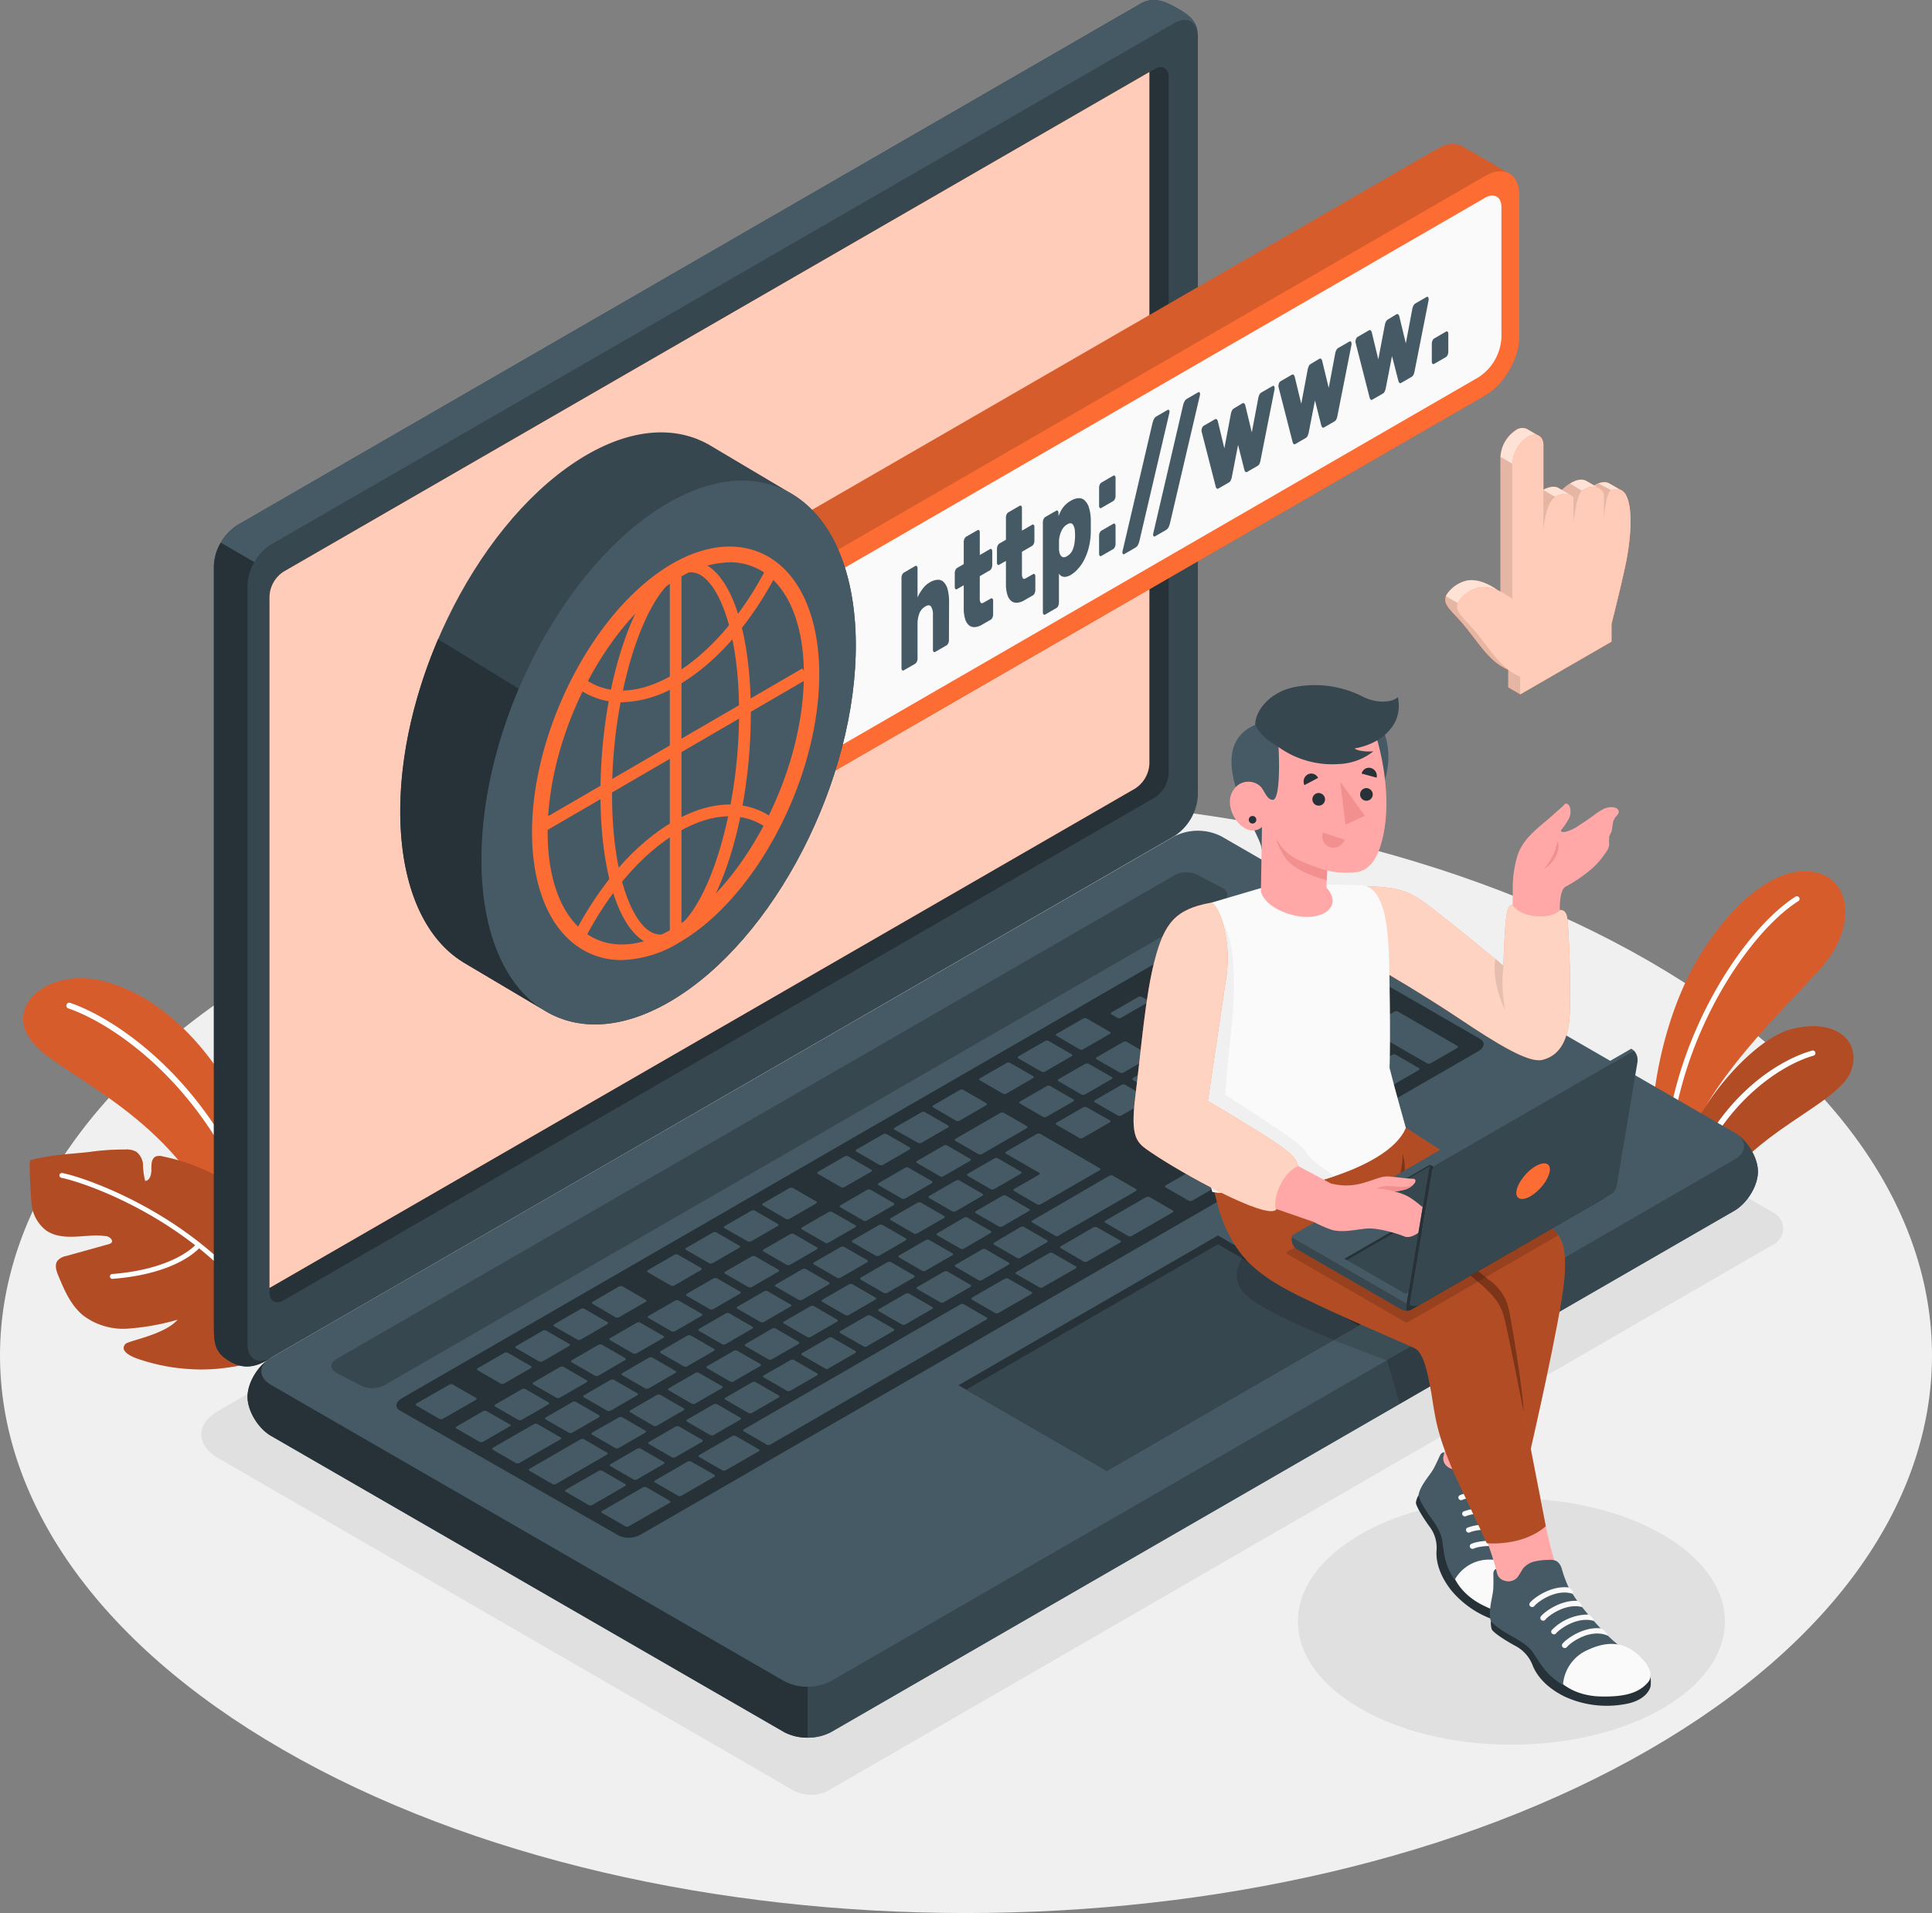 <svg xmlns="http://www.w3.org/2000/svg" width="673.68" height="667.221" viewBox="0 0 673.68 667.221">
  <rect x="0" y="0" width="673.68" height="667.221" fill="#808080" stroke="none"/>
  <g id="www-amico" transform="translate(-12.16 -15.319)">
    <g id="freepik--Floor--inject-71" transform="translate(12.16 293.586)">
      <path id="freepik--floor--inject-71-2" data-name="freepik--floor--inject-71" d="M110.816,543.8c-131.541-75.953-131.541-199.1,0-275.035s344.827-75.953,476.368,0,131.541,199.082,0,275.035S242.357,619.735,110.816,543.8Z" transform="translate(-12.16 -211.801)" fill="#f0f0f0"/>
    </g>
    <g id="freepik--Shadows--inject-71" transform="translate(82.353 318.152)">
      <path id="freepik--Shadow--inject-71" d="M268.42,550.908,67.6,434.875c-7.832-4.532-7.832-11.925,0-16.457l325.17-187.879a13.072,13.072,0,0,1,11.741,0L610.2,349.433a6.2,6.2,0,0,1,0,10.749L280.217,550.908a13.072,13.072,0,0,1-11.8,0Z" transform="translate(-61.723 -229.147)" fill="#e0e0e0"/>
      <ellipse id="freepik--shadow--inject-71-2" data-name="freepik--shadow--inject-71" cx="74.438" cy="42.969" rx="74.438" ry="42.969" transform="translate(382.397 219.735)" fill="#e0e0e0"/>
    </g>
    <g id="freepik--Plants--inject-71" transform="translate(20.233 319.162)">
      <g id="freepik--plants--inject-71-2" data-name="freepik--plants--inject-71" transform="translate(0 37.323)">
        <path id="Trazado_2288" data-name="Trazado 2288" d="M106.588,356.2s-.425-30.237-12.987-54.922-31.554-41.2-50.475-44.6-36.058,12.6-16.853,26.682,54.214,29.968,66.408,76.676Z" transform="translate(-17.86 -256.214)" fill="#fd6c33"/>
        <path id="Trazado_2289" data-name="Trazado 2289" d="M106.588,356.2s-.425-30.237-12.987-54.922-31.554-41.2-50.475-44.6-36.058,12.6-16.853,26.682,54.214,29.968,66.408,76.676Z" transform="translate(-17.86 -256.214)" opacity="0.15"/>
        <path id="Trazado_2290" data-name="Trazado 2290" d="M97.347,345.352a.5.5,0,0,0,.2,0,1.006,1.006,0,0,0,.694-1.261c-15.182-51.551-51.424-76.052-68.475-81.8a1.02,1.02,0,0,0-.651,1.926c16.7,5.665,52.217,29.741,67.173,80.443a1.006,1.006,0,0,0,1.062.694Z" transform="translate(-13.434 -253.698)" fill="#fff"/>
        <g id="freepik--Plant--inject-71" transform="translate(2.282 59.736)">
          <path id="Trazado_2291" data-name="Trazado 2291" d="M107.829,367.233c-7.081,4.036-11.047,6.656-23.92,7.733a68.136,68.136,0,0,1-27.05-3.668c-2.393-.864-6.09-2.748-4.008-5.042,1.076-1.19,13.709-3.2,18.227-8.5A83.343,83.343,0,0,1,53.36,360.9a23.127,23.127,0,0,1-15.366-4.716c-4.178-3.484-6.43-8.682-8.5-13.7-.722-1.714-1.416-3.81-.3-5.3a5.354,5.354,0,0,1,3.059-1.629L46.6,331.557c3.13-.666.921-2.719-.255-2.9a27.055,27.055,0,0,0-5.212-.227c-5.481.3-11.528,1.331-16-1.855a13.383,13.383,0,0,1-4.914-8.356c-.227-1.133-1.175-15.919-.524-16.1a73.436,73.436,0,0,1,10.948-1.9c3.47-.411,6.855-.566,10.31-1.034a86.391,86.391,0,0,1,11.783-.765,7.223,7.223,0,0,1,3.881.765A6.26,6.26,0,0,1,59,303.955a22.475,22.475,0,0,0,.736,5.438c1.671-.142,2.224-2.337,2.181-4.022s0-3.8,1.515-4.518a4.022,4.022,0,0,1,2.521,0,68.829,68.829,0,0,1,15.579,5.169,17.887,17.887,0,0,1,6.132,4.178c2.408,2.833,3.116,6.685,3.144,10.381s-.552,7.365-.312,11.047c2.832-2.578,6.9-10.409,7.209-14.262,6.2,3.98,9.914,12.208,11.033,23.439a113.7,113.7,0,0,1-.453,24.714C108.126,365.717,108.027,367.034,107.829,367.233Z" transform="translate(-19.471 -298.393)" fill="#fd6c33"/>
          <path id="Trazado_2292" data-name="Trazado 2292" d="M107.829,367.233c-7.081,4.036-11.047,6.656-23.92,7.733a68.136,68.136,0,0,1-27.05-3.668c-2.393-.864-6.09-2.748-4.008-5.042,1.076-1.19,13.709-3.2,18.227-8.5A83.343,83.343,0,0,1,53.36,360.9a23.127,23.127,0,0,1-15.366-4.716c-4.178-3.484-6.43-8.682-8.5-13.7-.722-1.714-1.416-3.81-.3-5.3a5.354,5.354,0,0,1,3.059-1.629L46.6,331.557c3.13-.666.921-2.719-.255-2.9a27.055,27.055,0,0,0-5.212-.227c-5.481.3-11.528,1.331-16-1.855a13.383,13.383,0,0,1-4.914-8.356c-.227-1.133-1.175-15.919-.524-16.1a73.436,73.436,0,0,1,10.948-1.9c3.47-.411,6.855-.566,10.31-1.034a86.391,86.391,0,0,1,11.783-.765,7.223,7.223,0,0,1,3.881.765A6.26,6.26,0,0,1,59,303.955a22.475,22.475,0,0,0,.736,5.438c1.671-.142,2.224-2.337,2.181-4.022s0-3.8,1.515-4.518a4.022,4.022,0,0,1,2.521,0,68.829,68.829,0,0,1,15.579,5.169,17.887,17.887,0,0,1,6.132,4.178c2.408,2.833,3.116,6.685,3.144,10.381s-.552,7.365-.312,11.047c2.832-2.578,6.9-10.409,7.209-14.262,6.2,3.98,9.914,12.208,11.033,23.439a113.7,113.7,0,0,1-.453,24.714C108.126,365.717,108.027,367.034,107.829,367.233Z" transform="translate(-19.471 -298.393)" opacity="0.3"/>
          <path id="Trazado_2293" data-name="Trazado 2293" d="M103.564,363.4a.864.864,0,0,1-.751-.453c-20.1-38.578-64.538-54.837-75.344-57.075a.854.854,0,0,1,.354-1.671c10.962,2.28,56.1,18.779,76.477,57.967a.836.836,0,0,1-.354,1.133.779.779,0,0,1-.382.1Z" transform="translate(-16.424 -295.981)" fill="#fff"/>
          <path id="Trazado_2294" data-name="Trazado 2294" d="M40.071,333.938a.864.864,0,0,1-.85-.793.836.836,0,0,1,.779-.906c22.178-1.742,29.345-10.424,29.415-10.509a.85.85,0,0,1,1.331,1.048c-.3.382-7.605,9.347-30.605,11.146Z" transform="translate(-11.252 -288.792)" fill="#fff"/>
        </g>
      </g>
      <g id="freepik--plants--inject-71-3" data-name="freepik--plants--inject-71" transform="translate(567.637)">
        <path id="Trazado_2295" data-name="Trazado 2295" d="M477.206,264.473c-9.829,10.749-27.858,28.438-38.338,45.518a.586.586,0,0,0-.071.128c-4.093,6.7-7.081,13.3-7.832,19.346l-.736,10.919-4.49-2.592-.751-.439-1.855-1.062h0a8.88,8.88,0,0,1-4.419-7.435c-.722-26.625,6.4-49.257,13.284-62.952,9.418-18.709,27.064-37.785,42.4-35.916C488.72,231.729,490.972,249.489,477.206,264.473Z" transform="translate(-418.664 -229.86)" fill="#fd6c33"/>
        <path id="Trazado_2296" data-name="Trazado 2296" d="M477.206,264.473c-9.829,10.749-27.858,28.438-38.338,45.518a.586.586,0,0,0-.071.128c-4.093,6.7-7.081,13.3-7.832,19.346l-.736,10.919-4.49-2.592-.751-.439-1.855-1.062h0a8.88,8.88,0,0,1-4.419-7.435c-.722-26.625,6.4-49.257,13.284-62.952,9.418-18.709,27.064-37.785,42.4-35.916C488.72,231.729,490.972,249.489,477.206,264.473Z" transform="translate(-418.664 -229.86)" opacity="0.15"/>
        <path id="Trazado_2297" data-name="Trazado 2297" d="M468.7,237.74c-18.779,11.868-45.589,53.237-44.98,97.041l-1.855-1.062c-.156-44.074,26.909-85.541,45.844-97.537a.923.923,0,0,1,.991,1.558Z" transform="translate(-417.334 -227.289)" fill="#fff"/>
        <path id="Trazado_2298" data-name="Trazado 2298" d="M486.3,283.68c-3.272,8.88-21.938,16.584-35.718,29.4a89.466,89.466,0,0,0-9.461,10.268,8.667,8.667,0,0,1-11.174,2.153h0l-1.643-.949h-.113l-4.49-2.592a90.639,90.639,0,0,1,13.058-27.673.582.582,0,0,1,.071-.127c9.121-13.228,20.38-22.787,28.24-24.954C480.52,264.9,490.221,273.016,486.3,283.68Z" transform="translate(-416.568 -213.973)" fill="#fd6c33"/>
        <path id="Trazado_2299" data-name="Trazado 2299" d="M486.3,283.68c-3.272,8.88-21.938,16.584-35.718,29.4a89.466,89.466,0,0,0-9.461,10.268,8.667,8.667,0,0,1-11.174,2.153h0l-1.643-.949h-.113l-4.49-2.592a90.639,90.639,0,0,1,13.058-27.673.582.582,0,0,1,.071-.127c9.121-13.228,20.38-22.787,28.24-24.954C480.52,264.9,490.221,273.016,486.3,283.68Z" transform="translate(-416.568 -213.973)" opacity="0.3"/>
        <path id="Trazado_2300" data-name="Trazado 2300" d="M471.817,275.845c-11.33,3.187-33.154,16.995-43.224,47.161l-1.643-.949c10.211-30.577,31.951-44.484,44.371-47.982a.921.921,0,1,1,.5,1.77Z" transform="translate(-415.215 -211.477)" fill="#fff"/>
      </g>
    </g>
    <g id="freepik--Device--inject-71" transform="translate(86.74 15.319)">
      <g id="freepik--Laptop--inject-71">
        <path id="Trazado_2301" data-name="Trazado 2301" d="M73.1,417.338c0,4.914,3.682,11.018,8.214,13.638L260.172,534.263a18.156,18.156,0,0,0,16.428,0L591.531,352.431c4.546-2.62,8.214-8.724,8.214-13.638s-3.668-11.033-8.214-13.653L412.687,221.867a18.156,18.156,0,0,0-16.428,0L81.314,403.7C76.782,406.319,73.1,412.423,73.1,417.338Z" transform="translate(-61.373 69.838)" fill="#455a64"/>
        <path id="Trazado_2302" data-name="Trazado 2302" d="M542.406,307.571c0,4.914-3.682,11-8.214,13.638L219.2,503.041A17,17,0,0,1,210.99,505V487.208a17,17,0,0,0,8.214-1.969L534.149,303.408c3.965-2.28,4.461-5.835,1.487-8.5C539.446,297.941,542.406,303.209,542.406,307.571Z" transform="translate(-3.977 101.059)" fill="#37474f"/>
        <path id="Trazado_2303" data-name="Trazado 2303" d="M268.4,464.27v17.774a16.81,16.81,0,0,1-8.214-1.954L81.314,376.8c-4.532-2.62-8.214-8.724-8.214-13.638,0-4.617,3.243-10.268,7.379-13.114-3.682,2.634-3.4,6.515.836,8.965L260.172,462.3a16.811,16.811,0,0,0,8.228,1.969Z" transform="translate(-61.373 124.011)" fill="#263238"/>
        <path id="Trazado_2304" data-name="Trazado 2304" d="M68.842,489.139c-4.022-2.832-4.022-6.6-4.022-11.84V212.632a18.114,18.114,0,0,1,8.214-14.162L387.979,16.581c4.546-2.62,8.724-.722,12.987,1.728s6.968,4.589,6.968,9.815V292.791a18.185,18.185,0,0,1-8.214,14.162L84.761,488.856C77.892,493.558,73.2,492.227,68.842,489.139Z" transform="translate(-64.82 -15.319)" fill="#37474f"/>
        <path id="Trazado_2305" data-name="Trazado 2305" d="M84.761,433.237c-6.869,4.617-11.557,3.371-15.919.283-4.008-2.832-4.022-6.6-4.022-11.84V157.027a16.811,16.811,0,0,1,2.393-8.087l11.727,6.812a16.641,16.641,0,0,0-2.393,8.073V428.493C76.547,433.69,80.215,435.843,84.761,433.237Z" transform="translate(-64.82 40.3)" fill="#263238"/>
        <path id="Trazado_2306" data-name="Trazado 2306" d="M407.212,28.123c0-5.226-3.682-7.35-8.214-4.744L84.053,205.225a16.513,16.513,0,0,0-5.807,6.132L66.52,204.545h0a17,17,0,0,1,5.821-6.146L387.271,16.581c4.532-2.62,8.724-.722,12.973,1.728S407.212,22.9,407.212,28.123Z" transform="translate(-64.112 -15.319)" fill="#455a64"/>
        <path id="Trazado_2307" data-name="Trazado 2307" d="M83.449,207.813,387.12,32.538c2.719-1.572,4.929-.3,4.929,2.832V278.143a10.905,10.905,0,0,1-4.929,8.5L83.449,461.944c-2.719,1.572-4.929.3-4.929-2.832V216.338a10.877,10.877,0,0,1,4.929-8.526Z" transform="translate(-59.117 -8.432)" fill="#263238"/>
        <path id="Trazado_2308" data-name="Trazado 2308" d="M83.449,207.311a10.877,10.877,0,0,0-4.929,8.5V457.122l301.859-174.2a10.905,10.905,0,0,0,4.928-8.5V33.07Z" transform="translate(-59.117 -7.931)" fill="#fd6c33"/>
        <path id="Trazado_2309" data-name="Trazado 2309" d="M83.449,207.311a10.877,10.877,0,0,0-4.929,8.5V457.122l301.859-174.2a10.905,10.905,0,0,0,4.928-8.5V33.07Z" transform="translate(-59.117 -7.931)" fill="#fff" opacity="0.65"/>
        <path id="Trazado_2310" data-name="Trazado 2310" d="M95.519,399.886,387.789,231.14a9.036,9.036,0,0,1,8.214,0l8.5,4.461c2.266,1.317,2.266,3.441,0,4.744L112.131,409.091a9.036,9.036,0,0,1-8.214,0l-8.5-4.433C93.182,403.341,93.182,401.217,95.519,399.886Z" transform="translate(-52.777 74.104)" fill="#37474f"/>
        <path id="Trazado_2311" data-name="Trazado 2311" d="M111.706,409.579,404.033,240.791a8.5,8.5,0,0,1,7.506-.411l76.095,43.9c1.87,1.09,1.558,3.031-.708,4.334L194.939,457.151a8.413,8.413,0,0,1-7.52.425L111.012,413.9C109.128,412.823,109.44,410.882,111.706,409.579Z" transform="translate(-46.106 78.077)" fill="#263238"/>
        <path id="Trazado_2312" data-name="Trazado 2312" d="M360.64,309.015l9.149-5.283c.382-.227.439-.552.127-.736l-8.073-4.674a1.416,1.416,0,0,0-1.289.085l-9.149,5.283c-.382.227-.439.552-.128.736l8.073,4.659A1.416,1.416,0,0,0,360.64,309.015Zm-12.746-17.944-9.163,5.283c-.382.227-.439.552-.127.736l8.087,4.659a1.416,1.416,0,0,0,1.275-.071l9.149-5.283c.4-.227.453-.552.127-.736L349.168,291a1.416,1.416,0,0,0-1.3.127Zm-29.6,17.137L302.8,317.144c-.382.227-.439.552-.127.736l8.073,4.659a1.416,1.416,0,0,0,1.289-.071l15.48-8.937c.4-.227.453-.566.127-.751l-8.073-4.659A1.416,1.416,0,0,0,318.294,308.208Zm16.188-9.361-9.149,5.283c-.4.227-.453.566-.127.751l8.073,4.659a1.416,1.416,0,0,0,1.275-.071l9.163-5.283c.382-.227.439-.566.127-.751l-8.073-4.659A1.416,1.416,0,0,0,334.482,298.846Zm-35.9,20.734-9.177,5.283c-.4.227-.453.566-.142.736l8.087,4.674a1.416,1.416,0,0,0,1.275-.085l9.149-5.283c.4-.227.453-.552.128-.736l-8.073-4.659a1.416,1.416,0,0,0-1.246.071Zm-13.426,7.733-9.149,5.283c-.4.212-.453.552-.128.736l8.073,4.659a1.416,1.416,0,0,0,1.275,0l9.163-5.283c.382-.227.439-.566.128-.751l-8.073-4.659A1.416,1.416,0,0,0,285.154,327.313Zm33.99,20.394,9.149-5.3c.4-.212.453-.552.127-.736l-8.073-4.659a1.416,1.416,0,0,0-1.275.071l-9.149,5.283c-.4.227-.453.566-.127.751l8.073,4.659A1.416,1.416,0,0,0,319.144,347.707Zm-13.369,7.719,9.121-5.339c.382-.227.439-.552.128-.736l-8.073-4.659a1.416,1.416,0,0,0-1.289,0l-9.177,5.4c-.382.227-.439.552-.127.736l8.073,4.659a1.416,1.416,0,0,0,1.317-.057Zm-13.384,7.719,9.149-5.283c.4-.227.453-.552.127-.736l-8.073-4.659a1.416,1.416,0,0,0-1.275.071l-9.163,5.283c-.382.227-.439.552-.113.736l8.073,4.659a1.416,1.416,0,0,0,1.246-.071Zm-13.383,7.733,9.163-5.283c.382-.227.439-.566.128-.751l-8.073-4.659a1.416,1.416,0,0,0-1.289.071l-9.149,5.283c-.4.227-.453.566-.127.751l8.073,4.659a1.416,1.416,0,0,0,1.246-.071Zm68.277-54.086,9.149-5.283c.4-.227.453-.552.128-.736l-8.1-4.589a1.416,1.416,0,0,0-1.275.071l-9.163,5.283c-.382.227-.439.552-.127.736l8.073,4.659a1.416,1.416,0,0,0,1.289-.142Zm-14.757,23.184,20.408-11.783c.4-.227.453-.552.127-.736l-20.762-12a1.416,1.416,0,0,0-1.289.071l-10.551,6.1c-.4.227-.453.552-.127.736l11.542,6.656c.312.184.255.524-.127.751l-8.5,4.872c-.382.227-.439.552-.128.736l8.073,4.659a1.416,1.416,0,0,0,1.3-.071Zm-60.672-4.943-9.163,5.283c-.382.227-.439.552-.127.736l8.073,4.659a1.416,1.416,0,0,0,1.289-.071l9.149-5.283c.4-.227.453-.552.127-.736l-8.073-4.659a1.416,1.416,0,0,0-1.3.071Zm-13.383,7.719-9.149,5.283c-.4.227-.453.566-.127.751l8.073,4.659a1.416,1.416,0,0,0,1.275-.085l9.163-5.283c.382-.212.439-.552.127-.736l-8.172-4.66a1.416,1.416,0,0,0-1.218.071Zm-74.41,82.255a1.416,1.416,0,0,0,1.275,0l9.163-5.283c.382-.227.439-.552.127-.736l-8.073-4.659a1.416,1.416,0,0,0-1.289.071L176.1,419.61c-.382.227-.439.552-.127.736Zm-32.574-20.465-9.163,5.283c-.382.227-.439.552-.127.736l8.073,4.659a1.416,1.416,0,0,0,1.289-.071l9.149-5.283c.4-.227.453-.552.127-.736l-8.073-4.659a1.416,1.416,0,0,0-1.331.071ZM167.9,419.709a1.416,1.416,0,0,0,1.275-.071l9.163-5.283c.382-.227.439-.552.127-.736l-8.073-4.674a1.416,1.416,0,0,0-1.289.085l-9.149,5.283c-.4.227-.453.552-.127.736Zm37.233,8.5,9.149-5.283c.4-.227.453-.567.127-.751l-8.073-4.659a1.416,1.416,0,0,0-1.275.071l-9.135,5.3c-.4.212-.453.552-.127.736l8.073,4.659a1.416,1.416,0,0,0,1.2-.071ZM190.478,436a1.416,1.416,0,0,0,1.289-.071l9.149-5.283c.382-.227.439-.552.127-.736l-8.073-4.659a1.416,1.416,0,0,0-1.289.071l-9.149,5.283c-.382.227-.439.552-.127.736Zm-25.7-39.173-9.149,5.283c-.4.227-.453.552-.127.736l8.073,4.659a1.416,1.416,0,0,0,1.275-.071l9.163-5.283c.382-.227.439-.552.127-.736l-8.073-4.674A1.416,1.416,0,0,0,164.773,396.822ZM231.663,358.2l-9.149,5.283c-.4.227-.453.552-.127.736l8.073,4.659a1.416,1.416,0,0,0,1.275,0l9.149-5.283c.4-.227.453-.552.127-.736l-8.073-4.659a1.417,1.417,0,0,0-1.246,0Zm-53.506,30.888-9.135,5.283c-.382.227-.439.566-.127.751l8.073,4.659a1.416,1.416,0,0,0,1.289,0l9.177-5.368c.4-.212.453-.552.127-.736l-8.073-4.659a1.416,1.416,0,0,0-1.3.071Zm66.875-38.607-9.121,5.268c-.382.212-.439.552-.127.736l8.073,4.659a1.416,1.416,0,0,0,1.289-.071l9.149-5.283c.382-.227.439-.566.127-.751l-8.073-4.659a1.416,1.416,0,0,0-1.289.1ZM218.279,365.92,209.13,371.2c-.382.227-.439.566-.127.751l8.073,4.659a1.416,1.416,0,0,0,1.289-.085l9.149-5.283c.382-.212.439-.552.127-.736l-8.073-4.659a1.416,1.416,0,0,0-1.26.071Zm-13.369,7.733-9.149,5.283c-.4.227-.453.552-.127.736l8.073,4.659a1.416,1.416,0,0,0,1.275-.071l9.149-5.283c.4-.227.453-.566.127-.736l-8.073-4.674a1.416,1.416,0,0,0-1.246.085Zm-13.384,7.719-9.149,5.283c-.382.227-.439.552-.127.736l8.073,4.659a1.416,1.416,0,0,0,1.289-.071l9.149-5.283c.382-.227.439-.552.127-.736l-8.073-4.659a1.416,1.416,0,0,0-1.26.071Zm60.672,4.943,9.163-5.283c.382-.227.439-.552.127-.736l-8.058-4.716a1.416,1.416,0,0,0-1.275,0l-9.149,5.283c-.4.227-.453.552-.127.736l8.073,4.674a1.416,1.416,0,0,0,1.275.043Zm125.21-112.266-9.163,5.3c-.382.212-.439.552-.127.736l8.087,4.659a1.416,1.416,0,0,0,1.275-.071l9.149-5.283c.4-.227.453-.566.127-.751l-8.073-4.659a1.416,1.416,0,0,0-1.246.071Zm-16.2,9.361-9.149,5.283c-.382.227-.439.552-.128.736L360,294.088a1.416,1.416,0,0,0,1.275,0l9.163-5.283c.382-.227.439-.552.127-.736L362.5,283.4a1.416,1.416,0,0,0-1.26.014Zm29.571-17.08-9.149,5.283c-.382.227-.439.566-.127.751l8.073,4.659a1.416,1.416,0,0,0,1.275-.085l9.163-5.283c.382-.227.439-.552.127-.736l-8.073-4.659a1.416,1.416,0,0,0-1.26.071Zm-74.466,68.348,9.149-5.283c.382-.227.439-.552.127-.736L317.515,324a1.416,1.416,0,0,0-1.289.071l-9.149,5.283c-.382.227-.439.552-.128.736l8.073,4.659A1.416,1.416,0,0,0,316.312,334.677Zm89.223-76.137a1.416,1.416,0,0,0-1.275,0l-9.149,5.283c-.4.227-.453.552-.127.736l8.073,4.659a1.416,1.416,0,0,0,1.275-.071l9.149-5.283c.4-.227.453-.552.127-.736ZM265.61,378.6l9.149-5.283c.4-.227.453-.552.127-.736l-8.073-4.659a1.416,1.416,0,0,0-1.275.071l-9.163,5.283c-.382.227-.439.552-.127.736l8.073,4.659A1.416,1.416,0,0,0,265.61,378.6Zm164-94.719,9.149-5.283c.4-.227.453-.552.127-.736l-8.073-4.659a1.416,1.416,0,0,0-1.275.071l-9.149,5.283c-.4.227-.453.552-.128.736l8.073,4.674a1.416,1.416,0,0,0,1.275-.085Zm-26.073.4,9.149-5.283c.4-.227.453-.552.127-.736l-8.073-4.659a1.416,1.416,0,0,0-1.275.071l-9.149,5.283c-.4.227-.453.552-.127.736l8.073,4.659a1.416,1.416,0,0,0,1.317-.071Zm14.587-18.411a1.416,1.416,0,0,0-1.289.071l-9.149,5.3c-.382.212-.439.552-.127.736l8.073,4.659a1.416,1.416,0,0,0,1.289-.071l9.149-5.283c.382-.227.439-.566.127-.751Zm2.832-1.629,20.762,12a1.416,1.416,0,0,0,1.289-.071l9.149-5.283c.382-.227.439-.552.127-.736l-20.776-12a1.417,1.417,0,0,0-1.275,0l-9.121,5.353c-.4.2-.453.552-.127.736ZM390.1,281.384l-9.149,5.283c-.382.227-.453.552-.128.736l8.073,4.674a1.416,1.416,0,0,0,1.289-.085l9.149-5.283c.382-.227.439-.552.127-.736l-8.073-4.659a1.416,1.416,0,0,0-1.26.071ZM289.4,339.521l-9.149,5.283c-.4.227-.453.552-.127.736L288.2,350.2a1.416,1.416,0,0,0,1.275-.071l9.163-5.283c.382-.227.439-.566.127-.736l-8.073-4.674a1.416,1.416,0,0,0-1.289.085Zm125.55-47.841a1.416,1.416,0,0,0,1.289-.071l9.149-5.283c.382-.227.439-.566.127-.751l-8.073-4.659a1.416,1.416,0,0,0-1.289,0l-9.106,5.438c-.382.212-.439.552-.128.736ZM302.786,331.788l-9.135,5.283c-.382.227-.439.566-.113.751l8.073,4.659a1.416,1.416,0,0,0,1.275-.071l9.149-5.3c.4-.212.453-.552.127-.736l-8.073-4.659a1.416,1.416,0,0,0-1.26.071ZM197.4,417.287a1.416,1.416,0,0,0,1.275-.071l9.149-5.283c.4-.227.453-.567.127-.751l-8.073-4.659a1.416,1.416,0,0,0-1.275,0l-9.149,5.3c-.4.212-.453.552-.127.736ZM182.391,401.3l-9.121,5.283c-.382.227-.439.566-.127.751l8.073,4.659a1.416,1.416,0,0,0,1.289,0l9.149-5.3c.4-.212.453-.552.127-.736l-8.073-4.659a1.416,1.416,0,0,0-1.275,0Zm29.67,8.186,9.149-5.283c.382-.227.439-.552.127-.736l-8.073-4.659a1.416,1.416,0,0,0-1.289.071l-9.149,5.283c-.382.227-.439.552-.127.736l8.073,4.674a1.416,1.416,0,0,0,1.331-.085Zm13.369-7.719,9.149-5.283c.4-.227.453-.552.127-.736l-8.073-4.659a1.416,1.416,0,0,0-1.275.071l-9.149,5.283c-.4.227-.453.552-.127.736l8.073,4.659a1.416,1.416,0,0,0,1.317-.071Zm13.384-7.719,9.149-5.283c.382-.227.439-.566.127-.751l-8.073-4.659a1.416,1.416,0,0,0-1.289.071l-9.149,5.3c-.382.212-.439.552-.127.736l8.073,4.659a1.416,1.416,0,0,0,1.331-.127Zm-43.054-.467-9.149,5.283c-.382.227-.439.552-.127.736l8.073,4.659a1.416,1.416,0,0,0,1.289-.071l9.149-5.283c.382-.227.439-.552.127-.736l-8.073-4.659a1.416,1.416,0,0,0-1.246.071Zm13.384-7.719-9.106,5.3c-.4.227-.453.552-.127.736l8.073,4.659a1.416,1.416,0,0,0,1.275-.071l9.149-5.283c.4-.227.453-.552.127-.736l-8.073-4.674a1.416,1.416,0,0,0-1.275.071Zm53.506-30.9L253.5,360.24c-.4.227-.453.566-.127.751l8.073,4.659a1.416,1.416,0,0,0,1.275-.071l9.163-5.3c.382-.212.439-.552.127-.736l-8.1-4.659a1.416,1.416,0,0,0-1.218.071Zm-13.384,7.733-9.149,5.283c-.382.227-.439.552-.127.736l8.073,4.659a1.416,1.416,0,0,0,1.289-.071l9.149-5.283c.382-.227.453-.552.127-.736l-8.073-4.674a1.416,1.416,0,0,0-1.246.085Zm26.81-15.437-9.163,5.283c-.382.227-.439.552-.127.736l8.073,4.659a1.416,1.416,0,0,0,1.289,0l9.149-5.283c.4-.227.453-.552.127-.736l-8.073-4.659A1.416,1.416,0,0,0,276.076,347.254Zm-53.52,30.874-9.149,5.283c-.382.227-.439.566-.127.751l8.073,4.659a1.416,1.416,0,0,0,1.289-.071l9.149-5.3c.382-.212.439-.552.127-.736l-8.073-4.659A1.416,1.416,0,0,0,222.556,378.128Zm13.384-7.719-9.149,5.283c-.4.227-.453.552-.127.736l8.073,4.659a1.416,1.416,0,0,0,1.275-.071l9.149-5.283c.4-.227.453-.552.127-.736l-8.073-4.659a1.416,1.416,0,0,0-1.275.071Zm-17.476,50.064,9.149-5.283c.382-.227.439-.552.127-.736l-8.073-4.659a1.416,1.416,0,0,0-1.289,0l-9.149,5.283c-.382.227-.439.552-.127.736l8.073,4.674A1.487,1.487,0,0,0,218.463,420.473Zm-71.053-3.626-8.129-4.659a1.416,1.416,0,0,0-1.275,0l-9.149,5.283c-.4.227-.453.566-.127.751l8.073,4.659a1.416,1.416,0,0,0,1.275-.071l9.163-5.3C147.665,417.372,147.778,417.032,147.41,416.848Zm17.618,4.49-8.073-4.659a1.416,1.416,0,0,0-1.275.071l-14.162,8.129c-.382.227-.439.552-.127.736l8.073,4.659a1.416,1.416,0,0,0,1.289-.071l14.077-8.129c.467-.227.524-.552.2-.737Zm-29.515-13.794-8.073-4.659a1.416,1.416,0,0,0-1.275.085l-11.33,6.5c-.382.227-.439.552-.127.736l8.073,4.659a1.416,1.416,0,0,0,1.289-.071l11.33-6.5c.382-.227.439-.567.113-.751Zm8.639-4.985a1.416,1.416,0,0,0,1.275-.071l9.163-5.283c.382-.227.439-.552.127-.736l-8.073-4.659a1.416,1.416,0,0,0-1.289.071l-9.149,5.283c-.4.227-.453.552-.127.736Zm37.091,24.076-8.073-4.659a1.416,1.416,0,0,0-1.275.071l-17.6,10.183c-.4.227-.453.552-.127.736l8.073,4.659a1.416,1.416,0,0,0,1.275-.071l17.6-10.169c.4-.241.453-.567.127-.751Zm6.359,10.99-8.073-4.659a1.416,1.416,0,0,0-1.275.071l-11.33,6.5c-.382.227-.439.566-.127.751l8.073,4.659a1.416,1.416,0,0,0,1.289-.085l11.259-6.5c.453-.227.51-.552.184-.737Zm56.013-92.481a1.416,1.416,0,0,0,1.275-.071l9.163-5.3c.382-.212.439-.552.127-.736l-8.073-4.659a1.416,1.416,0,0,0-1.289,0l-9.149,5.283c-.4.227-.453.566-.127.751Zm-26.753,15.437a1.416,1.416,0,0,0,1.275-.071l9.163-5.283c.382-.227.439-.552.127-.736l-8.087-4.659a1.416,1.416,0,0,0-1.275.071l-9.149,5.283c-.4.227-.453.552-.127.736Zm-59.327,34.259a1.416,1.416,0,0,0,1.275-.071l9.149-5.283c.4-.227.453-.566.127-.736l-8.073-4.674a1.416,1.416,0,0,0-1.275.085l-9.149,5.283c-.4.227-.453.552-.127.736Zm72.7-41.921a1.416,1.416,0,0,0,1.289,0l9.149-5.283c.4-.227.453-.566.127-.751l-8.073-4.659a1.416,1.416,0,0,0-1.275.085l-9.163,5.283c-.382.227-.439.552-.127.736ZM203.479,368.37a1.416,1.416,0,0,0,1.289-.071l9.149-5.3c.382-.212.439-.552.127-.736l-8.073-4.659a1.416,1.416,0,0,0-1.289.071l-9.149,5.283c-.382.227-.439.566-.127.751Zm-8.5,70.359a1.416,1.416,0,0,0-1.289.071l-14.077,8.129c-.4.227-.453.552-.127.736l8.073,4.659a1.416,1.416,0,0,0,1.275,0L203,444.2c.382-.227.439-.552.127-.736Zm-10.763-59.284a1.416,1.416,0,0,0,1.275-.071l9.149-5.283c.4-.227.453-.552.127-.736L186.7,368.7a1.416,1.416,0,0,0-1.275,0l-9.149,5.283c-.4.227-.453.552-.127.736Zm-13.384,7.733a1.416,1.416,0,0,0,1.289,0l9.149-5.3c.382-.212.439-.552.127-.736l-8.073-4.659a1.416,1.416,0,0,0-1.289.071l-9.149,5.283c-.382.227-.439.566-.127.751Zm271.919-91.546a1.487,1.487,0,0,0-1.289.085l-22.518,13c-.4.227-.453.552-.127.736l8.073,4.659a1.416,1.416,0,0,0,1.275-.071l22.688-13.058c.382-.227.453-.552.127-.736Zm-29.571,17.08a1.416,1.416,0,0,0-1.275.071l-9.163,5.283c-.382.227-.439.566-.127.751l8.073,4.659a1.416,1.416,0,0,0,1.289-.085l9.149-5.283c.4-.212.453-.552.127-.736ZM231.833,412.755,241,407.472c.382-.227.439-.552.127-.736l-8.073-4.674a1.416,1.416,0,0,0-1.289.085l-9.149,5.283c-.4.227-.453.552-.127.736l8.073,4.659a1.416,1.416,0,0,0,1.275-.071Zm154.725-84.649a1.416,1.416,0,0,0-1.289,0l-9.149,5.283c-.382.227-.439.552-.127.736l8.073,4.659a1.416,1.416,0,0,0,1.289-.071l9.149-5.283c.382-.227.439-.552.127-.736Zm69.708-40.25a1.416,1.416,0,0,0-1.289.071l-9.149,5.283c-.4.227-.453.566-.127.751l8.073,4.659a1.416,1.416,0,0,0,1.275-.071l9.163-5.283c.382-.227.439-.566.128-.751Zm21.5-3.059-20.776-12a1.416,1.416,0,0,0-1.275.071l-9.149,5.3c-.4.212-.453.552-.128.736L467.2,290.887a1.416,1.416,0,0,0,1.289-.071l9.149-5.283C477.976,285.307,478.033,284.939,477.764,284.8ZM336.621,357.026a1.416,1.416,0,0,0-1.275.071l-11.33,6.5c-.382.227-.439.552-.128.736l8.073,4.659a1.416,1.416,0,0,0,1.289-.071l11.33-6.5c.4-.227.453-.552.127-.736Zm33.792-19.516a1.416,1.416,0,0,0-1.275.071L355.06,345.71c-.4.227-.453.552-.127.736l8.073,4.659a1.416,1.416,0,0,0,1.275-.071l14.092-8.129c.382-.227.439-.552.113-.736ZM305.647,374.9a1.416,1.416,0,0,0-1.289.085l-75.33,43.493c-.382.227-.453.552-.127.736l8.073,4.659a1.416,1.416,0,0,0,1.275-.071l75.231-43.55c.382-.227.439-.552.128-.736Zm-79.565,45.943a1.416,1.416,0,0,0-1.275.071l-11.33,6.5c-.382.227-.439.552-.127.736l8.073,4.674a1.416,1.416,0,0,0,1.289-.085l11.33-6.5c.4-.227.453-.552.127-.736Zm95.044-54.88a1.416,1.416,0,0,0-1.275.071l-11.259,6.5c-.4.227-.453.566-.127.751l8.073,4.659a1.416,1.416,0,0,0,1.275-.071l11.33-6.515c.382-.227.439-.552.113-.736ZM210.589,429.778a1.416,1.416,0,0,0-1.275,0l-11.259,6.515c-.4.227-.453.552-.127.736L206,441.689a1.416,1.416,0,0,0,1.275-.071l11.259-6.5c.4-.227.453-.566.127-.751Zm141.525-81.7a1.417,1.417,0,0,0-1.289,0l-11.259,6.515c-.382.212-.439.552-.127.736l8.03,4.674a1.416,1.416,0,0,0,1.289-.071l11.33-6.515c.382-.212.439-.552.127-.736Zm47.756-27.73a1.416,1.416,0,0,0-1.275.085l-9.149,5.283c-.4.212-.453.552-.127.736l8.073,4.659a1.416,1.416,0,0,0,1.275-.071l9.149-5.283c.4-.227.453-.566.127-.751ZM428.917,298.9l9.149-5.283c.4-.227.453-.552.127-.736l-8.073-4.659a1.416,1.416,0,0,0-1.275.071l-9.149,5.311c-.4.227-.453.552-.127.736l8.073,4.674a1.416,1.416,0,0,0,1.331-.085Zm-54.964,2.422,9.149-5.3c.4-.212.453-.552.127-.736l-8.073-4.659a1.416,1.416,0,0,0-1.275,0l-9.149,5.283c-.4.227-.453.566-.127.751l8.073,4.659a1.416,1.416,0,0,0,1.331.028ZM338.8,350.893l26.753-15.437c.382-.227.439-.566.128-.751l-8.073-4.659a1.416,1.416,0,0,0-1.289.071l-26.7,15.522c-.382.227-.439.552-.127.736l8.073,4.659a1.416,1.416,0,0,0,1.289-.071Zm75.458-44.229a1.416,1.416,0,0,0,1.289-.071l9.149-5.283c.382-.227.439-.566.128-.751l-8.073-4.659a1.416,1.416,0,0,0-1.289,0l-9.149,5.3c-.382.212-.439.552-.127.736Zm-11.415-7.407,9.149-5.283c.4-.227.453-.552.128-.736l-8.073-4.659a1.416,1.416,0,0,0-1.275.071l-9.149,5.283c-.4.227-.453.552-.128.736l8.073,4.659a1.416,1.416,0,0,0,1.331,0Zm-77.426,59.369,9.163-5.3c.382-.212.439-.552.113-.736l-8.073-4.659a1.416,1.416,0,0,0-1.275.071l-9.036,5.353c-.4.227-.453.566-.127.751l8.073,4.659a1.416,1.416,0,0,0,1.218-.071Zm59.27-34.9a1.416,1.416,0,0,0,1.289-.071l9.149-5.283c.382-.227.439-.552.127-.736l-8.073-4.659a1.416,1.416,0,0,0-1.289,0l-9.149,5.283c-.382.227-.439.552-.127.736Zm-126.159,73.5,9.163-5.283c.382-.227.439-.552.127-.736l-8.073-4.659a1.416,1.416,0,0,0-1.289.071l-9.149,5.283c-.4.227-.453.552-.127.736l8.073,4.659a1.416,1.416,0,0,0,1.331,0Zm13.384-7.719,9.149-5.283c.4-.227.453-.552.128-.736l-8.073-4.674a1.416,1.416,0,0,0-1.275.085l-9.149,5.283c-.4.227-.453.552-.142.736l8.087,4.659a1.416,1.416,0,0,0,1.331,0Zm-26.7,15.522,9.149-5.283c.4-.227.453-.566.127-.751l-8.073-4.659a1.416,1.416,0,0,0-1.275.071l-9.163,5.24c-.382.227-.439.566-.127.751l8.073,4.659A1.416,1.416,0,0,0,245.216,405.036Zm53.506-30.874,9.149-5.283c.4-.227.453-.552.127-.736l-8.073-4.659a1.416,1.416,0,0,0-1.275.071l-9.149,5.283c-.4.227-.453.552-.127.736l8.073,4.659A1.416,1.416,0,0,0,298.722,374.162Zm-13.369,7.733,9.149-5.3c.382-.212.439-.552.127-.736l-8.073-4.659a1.416,1.416,0,0,0-1.289.071l-9.149,5.283c-.382.227-.439.566-.127.751l8.073,4.659a1.416,1.416,0,0,0,1.289-.1Zm26.71-15.48,9.149-5.283c.382-.227.439-.552.127-.736l-8.073-4.674a1.416,1.416,0,0,0-1.289.085l-9.149,5.283c-.382.227-.439.552-.128.736l8.073,4.659a1.416,1.416,0,0,0,1.289-.071Zm73.956-106.969a1.416,1.416,0,0,0,1.275,0l9.163-5.283c.382-.227.439-.566.127-.751l-2.153-1.232a1.416,1.416,0,0,0-1.275,0l-9.163,5.283c-.382.227-.439.552-.127.736Zm-66.733,42.006a1.416,1.416,0,0,0,1.275-.071l9.149-5.283c.4-.227.453-.552.128-.736l-8.073-4.659a1.416,1.416,0,0,0-1.275.071l-9.163,5.283c-.382.227-.439.552-.127.736ZM346.053,286a1.416,1.416,0,0,0,1.275-.071l9.149-5.283c.4-.227.453-.552.127-.736l-8.073-4.659a1.416,1.416,0,0,0-1.275,0l-9.149,5.283c-.4.227-.453.552-.128.736Zm-43.1,24.883a1.416,1.416,0,0,0,1.289-.071l9.149-5.283c.382-.227.439-.552.127-.736l-8.073-4.674a1.416,1.416,0,0,0-1.289.085l-9.092,5.283c-.382.227-.439.552-.128.736ZM332.7,293.734a1.416,1.416,0,0,0,1.289,0l9.149-5.3c.382-.212.439-.552.128-.736l-8.073-4.659a1.416,1.416,0,0,0-1.289.071l-9.149,5.283c-.382.227-.439.566-.127.751Zm-56.466,32.574a1.416,1.416,0,0,0,1.275-.071l9.163-5.3c.382-.212.439-.552.128-.736l-8.073-4.659a1.416,1.416,0,0,0-1.289.071l-9.149,5.283c-.4.227-.453.566-.127.751Zm13.383-7.733a1.416,1.416,0,0,0,1.275,0l9.149-5.283c.4-.227.453-.552.127-.736l-8.073-4.659a1.416,1.416,0,0,0-1.275.071l-9.191,5.3c-.4.227-.453.552-.128.736Zm69.651-43.55a1.416,1.416,0,0,0,1.275-.085l9.163-5.283c.382-.227.439-.552.127-.736l-2.153-1.246a1.416,1.416,0,0,0-1.289.085l-9.149,5.283c-.382.227-.439.552-.127.736Zm40.136-23.17a1.416,1.416,0,0,0,1.275-.085l9.107-5.353c.4-.227.453-.552.127-.736l-2.139-1.246a1.416,1.416,0,0,0-1.289.085l-9.149,5.283c-.4.227-.453.552-.127.736Zm16.995,9.786a1.416,1.416,0,0,0,1.289-.071l9.149-5.283c.382-.227.439-.566.127-.751l-8.073-4.659a1.416,1.416,0,0,0-1.289,0l-9.234,5.3c-.382.212-.439.552-.127.736Zm25.96,29.571,9.149-5.283c.382-.227.453-.552.128-.736l-8.073-4.659a1.416,1.416,0,0,0-1.289.071l-9.149,5.283c-.382.227-.439.552-.127.736l8.073,4.659A1.416,1.416,0,0,0,442.357,291.213ZM372.65,267.221a1.416,1.416,0,0,0,1.275-.071l9.149-5.283c.4-.227.453-.552.128-.736l-2.153-1.246a1.416,1.416,0,0,0-1.275.071l-9.149,5.283c-.4.227-.453.566-.128.751ZM262.806,334.054a1.416,1.416,0,0,0,1.289-.071l9.149-5.283c.4-.227.453-.552.127-.736l-8.073-4.674a1.416,1.416,0,0,0-1.275.085l-9.163,5.283c-.382.227-.439.552-.127.736Z" transform="translate(-44.138 80.001)" fill="#455a64"/>
        <path id="Trazado_2313" data-name="Trazado 2313" d="M248.15,371.811l1.869,1.076,49.852,28.778,88.643-51.183,1.841-1.048L338.634,319.58Z" transform="translate(11.49 111.328)" fill="#263238"/>
        <path id="Trazado_2314" data-name="Trazado 2314" d="M386.9,350.057l-49.059-28.3-87.793,50.7,49.03,28.3Z" transform="translate(12.281 112.235)" fill="#37474f"/>
      </g>
    </g>
    <g id="freepik--Browser--inject-71" transform="translate(151.711 65.477)">
      <g id="freepik--Www--inject-71">
        <g id="freepik--www--inject-71-2" data-name="freepik--www--inject-71" transform="translate(130.725)">
          <path id="Trazado_2315" data-name="Trazado 2315" d="M462.484,68.7c0-3.725-1.3-6.359-3.413-7.591s-14.488-8.384-16.641-9.6-5.056-1.034-8.285.836L203,185.838v76.477l16.57,9.56L450.7,138.422c6.515-3.753,11.783-12.874,11.783-20.394Z" transform="translate(-203 -50.735)" fill="#fd6c33"/>
          <path id="Trazado_2316" data-name="Trazado 2316" d="M462.484,68.7c0-3.725-1.3-6.359-3.413-7.591s-14.488-8.384-16.641-9.6-5.056-1.034-8.285.836L203,185.838v76.477l16.57,9.56L450.7,138.422c6.515-3.753,11.783-12.874,11.783-20.394Z" transform="translate(-203 -50.735)" opacity="0.15"/>
          <path id="Trazado_2317" data-name="Trazado 2317" d="M445.852,59.092c6.515-3.753,11.783-.708,11.783,6.8v49.328c0,7.52-5.268,16.641-11.783,20.394l-231.2,133.5V192.63Z" transform="translate(-198.151 -47.925)" fill="#fd6c33"/>
          <path id="Trazado_2318" data-name="Trazado 2318" d="M442.118,126.818a17.59,17.59,0,0,0,7.931-13.738V67.505c0-3.6-2.535-5.056-5.665-3.272L217.94,195.081v61.267Z" transform="translate(-196.781 -45.433)" fill="#fafafa"/>
          <path id="Trazado_2319" data-name="Trazado 2319" d="M250.663,180.636a2.393,2.393,0,0,1-.241,1.048,1.572,1.572,0,0,1-.595.722l-3.909,2.252a.439.439,0,0,1-.595,0,1.048,1.048,0,0,1-.241-.765V171.8a5.07,5.07,0,0,0-.651-2.917c-.439-.581-1.119-.595-2.054,0a4.7,4.7,0,0,0-2.039,2.408,10.268,10.268,0,0,0-.623,3.668v12.095a2.436,2.436,0,0,1-.255,1.062,1.742,1.742,0,0,1-.595.722l-3.909,2.252a.439.439,0,0,1-.595,0,1.048,1.048,0,0,1-.241-.765V158.8a2.564,2.564,0,0,1,.241-1.048,1.572,1.572,0,0,1,.595-.722l3.909-2.266a.467.467,0,0,1,.595,0,.991.991,0,0,1,.255.765v10.183a14.163,14.163,0,0,1,1.643-2.833,8.172,8.172,0,0,1,2.578-2.422,6.245,6.245,0,0,1,2.733-.921,2.733,2.733,0,0,1,2.124.751,5.58,5.58,0,0,1,1.416,2.592,17.165,17.165,0,0,1,.5,4.589Z" transform="translate(-190.048 -7.479)" fill="#455a64"/>
          <path id="Trazado_2320" data-name="Trazado 2320" d="M255.955,169.67a2.662,2.662,0,0,0,.312,1.515c.2.269.552.283,1.02,0l2.493-1.416a.439.439,0,0,1,.581,0,.991.991,0,0,1,.255.765v4.829a2.379,2.379,0,0,1-.255,1.048,1.417,1.417,0,0,1-.581.722l-2.96,1.7a5.75,5.75,0,0,1-2.648.892,2.833,2.833,0,0,1-2.039-.694,4.744,4.744,0,0,1-1.3-2.209,12.294,12.294,0,0,1-.467-3.668v-8.03l-2.294,1.317a.439.439,0,0,1-.595,0,1.048,1.048,0,0,1-.241-.765v-4.829a2.619,2.619,0,0,1,.241-1.048,1.572,1.572,0,0,1,.595-.722l2.294-1.331v-7.789a2.379,2.379,0,0,1,.255-1.048,1.558,1.558,0,0,1,.581-.722l3.923-2.252a.425.425,0,0,1,.581,0,1.034,1.034,0,0,1,.255.765v7.874l3.512-2.025a.425.425,0,0,1,.581,0,1.034,1.034,0,0,1,.255.765v4.829a2.436,2.436,0,0,1-.255,1.062,1.544,1.544,0,0,1-.581.722l-3.512,2.025Z" transform="translate(-184.591 -11.157)" fill="#455a64"/>
          <path id="Trazado_2321" data-name="Trazado 2321" d="M266.345,163.669a2.662,2.662,0,0,0,.312,1.515q.312.425,1.02,0l2.493-1.416a.439.439,0,0,1,.581,0,.991.991,0,0,1,.255.765v4.829a2.378,2.378,0,0,1-.255,1.048,1.416,1.416,0,0,1-.581.722l-2.946,1.7a5.849,5.849,0,0,1-2.663.892,2.832,2.832,0,0,1-2.039-.694,4.744,4.744,0,0,1-1.3-2.209,12.747,12.747,0,0,1-.467-3.668v-8.03l-2.294,1.317a.411.411,0,0,1-.581,0,.991.991,0,0,1-.255-.765v-4.829a2.422,2.422,0,0,1,.255-1.048,1.544,1.544,0,0,1,.581-.722l2.294-1.331v-7.789a2.421,2.421,0,0,1,.241-1.048,1.572,1.572,0,0,1,.595-.722l3.909-2.252a.453.453,0,0,1,.595,0,1.105,1.105,0,0,1,.241.765v7.874l3.512-2.025a.439.439,0,0,1,.595,0,1.048,1.048,0,0,1,.241.765v4.815a2.634,2.634,0,0,1-.241,1.062,1.642,1.642,0,0,1-.595.722l-3.512,2.025Z" transform="translate(-180.266 -13.653)" fill="#455a64"/>
          <path id="Trazado_2322" data-name="Trazado 2322" d="M278.689,164.766a4.985,4.985,0,0,1-1.586.623,2.663,2.663,0,0,1-1.176,0,2.025,2.025,0,0,1-.85-.439,4.25,4.25,0,0,1-.552-.609v10.183a2.422,2.422,0,0,1-.255,1.048,1.416,1.416,0,0,1-.581.722l-3.923,2.266a.439.439,0,0,1-.581,0,.977.977,0,0,1-.255-.751V146.34a2.421,2.421,0,0,1,.255-1.048,1.558,1.558,0,0,1,.581-.722l3.767-2.167a.439.439,0,0,1,.581,0,.991.991,0,0,1,.255.765v1.091c.184-.425.382-.864.609-1.345a7.789,7.789,0,0,1,.807-1.416,8.412,8.412,0,0,1,1.175-1.345,8.5,8.5,0,0,1,1.728-1.26,5.905,5.905,0,0,1,2.634-.878,2.832,2.832,0,0,1,2.167.751,5.778,5.778,0,0,1,1.515,2.549,15.721,15.721,0,0,1,.637,4.5V149.7a24.8,24.8,0,0,1-.637,5.24,20.607,20.607,0,0,1-1.515,4.249,13.781,13.781,0,0,1-2.167,3.286,11.02,11.02,0,0,1-2.634,2.294Zm1.416-12.378a16.889,16.889,0,0,0,0-2.677,4.829,4.829,0,0,0-.708-2.507c-.411-.581-1.1-.609-2.082,0a4.249,4.249,0,0,0-1.175,1.02,5.523,5.523,0,0,0-.821,1.416,8.341,8.341,0,0,0-.524,1.515,11.444,11.444,0,0,0-.241,1.53c0,.5,0,1.062,0,1.714v1.629a6.49,6.49,0,0,0,.241,1.246,2.535,2.535,0,0,0,.524.921,1.19,1.19,0,0,0,.821.411,2.039,2.039,0,0,0,1.176-.354,4.631,4.631,0,0,0,2.082-2.436,10.666,10.666,0,0,0,.68-3.427Z" transform="translate(-175.558 -14.41)" fill="#455a64"/>
          <path id="Trazado_2323" data-name="Trazado 2323" d="M288.508,139.588a2.522,2.522,0,0,1-.241,1.048,1.572,1.572,0,0,1-.595.722l-4.065,2.351a.467.467,0,0,1-.595,0,.991.991,0,0,1-.241-.765v-6.3a2.35,2.35,0,0,1,.241-1.048,1.572,1.572,0,0,1,.595-.722l4.065-2.351a.467.467,0,0,1,.595,0,1.048,1.048,0,0,1,.241.765Zm0,16.74a2.62,2.62,0,0,1-.241,1.048,1.572,1.572,0,0,1-.595.722l-4.065,2.351a.467.467,0,0,1-.595,0,1.034,1.034,0,0,1-.241-.765v-6.274a2.393,2.393,0,0,1,.241-1.048,1.572,1.572,0,0,1,.595-.722l4.065-2.351a.467.467,0,0,1,.595,0,1.1,1.1,0,0,1,.241.765Z" transform="translate(-169.798 -16.736)" fill="#455a64"/>
          <path id="Trazado_2324" data-name="Trazado 2324" d="M299.034,120.752a5.849,5.849,0,0,1,.467-1.246,2.252,2.252,0,0,1,.906-.977l3.838-2.223a.382.382,0,0,1,.482,0,.807.807,0,0,1,.212.623,2.208,2.208,0,0,1-.071.467l-10.452,44.711a6.659,6.659,0,0,1-.439,1.2,2.323,2.323,0,0,1-.935,1.02l-3.838,2.224a.368.368,0,0,1-.482,0,.807.807,0,0,1-.212-.623,2.212,2.212,0,0,1,.071-.467Z" transform="translate(-167.408 -23.477)" fill="#455a64"/>
          <path id="Trazado_2325" data-name="Trazado 2325" d="M306.537,116.413a5.846,5.846,0,0,1,.467-1.246,2.251,2.251,0,0,1,.906-.977l3.852-2.223a.368.368,0,0,1,.481,0,.835.835,0,0,1,.2.623,2.208,2.208,0,0,1-.071.467L301.92,157.768a7.077,7.077,0,0,1-.439,1.2,2.323,2.323,0,0,1-.935,1.02l-3.781,2.181a.368.368,0,0,1-.482,0,.807.807,0,0,1-.212-.623,2.208,2.208,0,0,1,.071-.467Z" transform="translate(-164.261 -25.285)" fill="#455a64"/>
          <path id="Trazado_2326" data-name="Trazado 2326" d="M322.164,116.492q.467-.276.722,0a1.417,1.417,0,0,1,.34.566l2.294,9.531,2.294-12.18a5.663,5.663,0,0,1,.34-.963,1.714,1.714,0,0,1,.722-.793l3.852-2.223a.382.382,0,0,1,.524,0,.935.935,0,0,1,.212.68,2.066,2.066,0,0,1,0,.411L328.523,136.5a4.97,4.97,0,0,1-.312.991,1.756,1.756,0,0,1-.708.793l-3.541,2.039q-.467.276-.68,0a2.025,2.025,0,0,1-.34-.623l-2.209-8.752-2.2,11.33a5.311,5.311,0,0,1-.354,1.006,1.53,1.53,0,0,1-.68.779l-3.541,2.054c-.312.17-.538.184-.694,0a1.317,1.317,0,0,1-.326-.623L308,126.222a3.208,3.208,0,0,1,0-.368,1.983,1.983,0,0,1,.227-.935,1.417,1.417,0,0,1,.524-.651l3.852-2.223c.312-.17.538-.184.708,0a1.246,1.246,0,0,1,.34.566l2.294,9.531,2.309-12.18a4.165,4.165,0,0,1,.34-.963,1.685,1.685,0,0,1,.708-.793Z" transform="translate(-159.296 -25.93)" fill="#455a64"/>
          <path id="Trazado_2327" data-name="Trazado 2327" d="M341.1,105.531c.312-.184.552-.184.708,0a1.176,1.176,0,0,1,.34.567l2.308,9.517,2.294-12.166a3.752,3.752,0,0,1,.34-.963,1.8,1.8,0,0,1,.708-.807l3.852-2.209a.411.411,0,0,1,.538,0,.934.934,0,0,1,.213.68,3.753,3.753,0,0,1,0,.4l-4.943,24.983a4.151,4.151,0,0,1-.326,1.006,1.657,1.657,0,0,1-.694.793l-3.541,2.039q-.467.276-.68,0a1.784,1.784,0,0,1-.354-.623l-2.2-8.767-2.209,11.33a7.075,7.075,0,0,1-.34,1.006,1.586,1.586,0,0,1-.68.779l-3.541,2.054c-.312.17-.552.184-.694,0a1.317,1.317,0,0,1-.326-.623l-4.943-19.289a2.809,2.809,0,0,1,0-.354,2.25,2.25,0,0,1,.212-.949,1.515,1.515,0,0,1,.524-.637l3.852-2.223c.312-.17.552-.184.722,0a1.417,1.417,0,0,1,.34.566l2.294,9.531,2.294-12.18a5.665,5.665,0,0,1,.34-.963,1.785,1.785,0,0,1,.722-.793Z" transform="translate(-151.412 -30.491)" fill="#455a64"/>
          <path id="Trazado_2328" data-name="Trazado 2328" d="M360.09,94.572q.467-.276.722,0a1.218,1.218,0,0,1,.34.566l2.294,9.517,2.294-12.18a4.677,4.677,0,0,1,.354-.949,1.714,1.714,0,0,1,.708-.807l3.852-2.223a.425.425,0,0,1,.524,0,.963.963,0,0,1,.212.694,1.939,1.939,0,0,1,0,.4l-4.929,24.983a4.89,4.89,0,0,1-.326,1.006,1.657,1.657,0,0,1-.708.779l-3.541,2.054q-.467.276-.68,0a2.2,2.2,0,0,1-.34-.623l-2.238-8.71-2.2,11.33a7.075,7.075,0,0,1-.34,1.006,1.686,1.686,0,0,1-.694.779l-3.541,2.039c-.3.184-.538.2-.694,0a1.544,1.544,0,0,1-.326-.623l-4.929-19.289a1.414,1.414,0,0,1,0-.354,2.082,2.082,0,0,1,.227-.949,1.416,1.416,0,0,1,.524-.637l3.852-2.224c.312-.184.538-.184.708,0a1.175,1.175,0,0,1,.34.566l2.294,9.531,2.308-12.18a3.95,3.95,0,0,1,.34-.963,1.685,1.685,0,0,1,.708-.793Z" transform="translate(-143.518 -35.055)" fill="#455a64"/>
          <path id="Trazado_2329" data-name="Trazado 2329" d="M370.441,104.113a2.437,2.437,0,0,1-.255,1.062,1.615,1.615,0,0,1-.581.722l-4.065,2.337a.453.453,0,0,1-.595,0,1.034,1.034,0,0,1-.255-.765v-6.316a2.421,2.421,0,0,1,.255-1.048,1.487,1.487,0,0,1,.595-.722l4.065-2.351a.439.439,0,0,1,.581,0,.992.992,0,0,1,.255.765Z" transform="translate(-135.698 -31.51)" fill="#455a64"/>
        </g>
        <g id="freepik--World--inject-71" transform="translate(0 100.644)">
          <g id="freepik--Check--inject-71">
            <g id="freepik--Circle--inject-71">
              <path id="Trazado_2330" data-name="Trazado 2330" d="M247.7,143.54h0l-.113-.071h0l-28.325-16.825h0l-.156-.1h0c-12.477-7.534-29.132-6.345-47.034,5.353-35.987,23.5-63.405,80.471-61.238,127.264,1.076,23.326,9.291,39.726,21.725,47.388h0l.113.071h0L161,323.445h0l.127.085h0c12.477,7.549,29.146,6.373,47.076-5.339,35.973-23.481,63.391-80.471,61.238-127.264C268.322,167.6,260.136,151.216,247.7,143.54Z" transform="translate(-110.688 -121.799)" fill="#37474f"/>
              <path id="Trazado_2331" data-name="Trazado 2331" d="M160.086,301.683l-27.433-16.259h0l-.113-.1c-12.435-7.676-20.649-24.076-21.725-47.359-.963-20.875,3.965-43.748,12.888-64.779l.184-.467,28.155,17.292c-8.937,21.017-13.851,43.9-12.888,64.779C140.188,277.621,148.091,293.809,160.086,301.683Z" transform="translate(-110.696 -100.604)" fill="#263238"/>
              <path id="Trazado_2332" data-name="Trazado 2332" d="M199.881,313.246c35.973-23.481,63.391-80.471,61.238-127.264s-33.083-65.7-69.056-42.2-63.405,80.485-61.238,127.278S163.895,336.741,199.881,313.246Z" transform="translate(-102.367 -116.854)" fill="#455a64"/>
            </g>
          </g>
          <path id="Trazado_2333" data-name="Trazado 2333" d="M174.392,294.136a26.455,26.455,0,0,1-13.412-3.512c-11.33-6.515-17.831-21.456-17.831-41.071,0-35.958,21.853-77.893,48.719-93.557,12.208-7.081,24.076-8.016,33.607-2.578,11.33,6.515,17.831,21.47,17.831,41.071,0,35.944-21.853,77.893-48.719,93.472a40.519,40.519,0,0,1-20.2,6.175ZM212.05,155.415a35.208,35.208,0,0,0-17.462,5.339c-25.379,14.771-45.985,54.625-45.985,88.869,0,17.547,5.509,30.775,15.126,36.313,7.7,4.433,17.717,3.512,28.183-2.578,25.379-14.757,46.028-54.625,46.028-88.855,0-17.561-5.509-30.789-15.125-36.327a21.244,21.244,0,0,0-10.763-2.762Z" transform="translate(-97.187 -110.094)" fill="#fd6c33"/>
          <path id="Trazado_2334" data-name="Trazado 2334" d="M169.954,202.2a25.733,25.733,0,0,1-16.174-5.566l2.507-3.2c8.285,6.486,19.459,6.2,31.5-.793,12.463-7.251,24.175-20.691,32.984-37.828l3.611,1.855c-9.149,17.831-21.428,31.851-34.556,39.485a39.994,39.994,0,0,1-19.87,6.047Z" transform="translate(-92.762 -108.059)" fill="#fd6c33"/>
          <path id="Trazado_2335" data-name="Trazado 2335" d="M157,260.826l-3.611-1.855c9.149-17.816,21.428-31.837,34.556-39.485,13.568-7.888,26.37-8.058,36.043-.482l-2.507,3.2c-8.285-6.486-19.459-6.2-31.5.793C177.523,230.25,165.81,243.69,157,260.826Z" transform="translate(-92.925 -83.653)" fill="#fd6c33"/>
          <path id="Trazado_2336" data-name="Trazado 2336" d="M180.975,287.849a10.848,10.848,0,0,1-5.5-1.53c-9.545-5.481-15.48-25.28-15.48-51.636,0-36.355,11.075-71.251,25.2-79.466a11.188,11.188,0,0,1,11.755-.312c9.546,5.5,15.48,25.28,15.48,51.636,0,36.355-11.075,71.251-25.2,79.48A12.548,12.548,0,0,1,180.975,287.849Zm10.48-130.408a8.257,8.257,0,0,0-4.249,1.289c-12.562,7.294-23.17,42.077-23.17,75.953,0,27.9,6.755,44.272,13.44,48.152a7.209,7.209,0,0,0,7.69-.3c12.562-7.308,23.17-42.091,23.17-75.967,0-27.9-6.755-44.272-13.44-48.152A6.9,6.9,0,0,0,191.455,157.441Z" transform="translate(-90.173 -108.65)" fill="#fd6c33"/>
          <rect id="Rectángulo_837" data-name="Rectángulo 837" width="4.065" height="127.292" transform="translate(94.016 48.323)" fill="#fd6c33"/>
          <rect id="Rectángulo_838" data-name="Rectángulo 838" width="109.046" height="4.043" transform="translate(45.958 137.131) rotate(-30.174)" fill="#fd6c33"/>
        </g>
      </g>
    </g>
    <g id="freepik--Cursor--inject-71" transform="translate(515.993 164.593)">
      <g id="freepik--cursor--inject-71-2" data-name="freepik--cursor--inject-71">
        <path id="Trazado_2337" data-name="Trazado 2337" d="M431.162,144.456a4.4,4.4,0,0,0-1.685-1.969h0l-4.249-2.436h0c-1.827-1.062-4.079,0-5.268.708l-2.634-1.515h0c-3.187-1.926-7.634,2.11-8.625,3.073l-1.147-.651h0c-1.5-.906-3.541-.34-5.368.581V126.909a3.866,3.866,0,0,0-1.5-3.456h-.071l-4.15-2.408h0a3.852,3.852,0,0,0-3.8.4,11.981,11.981,0,0,0-5.41,9.39v46.934a6.639,6.639,0,0,0-.651-.3c-3.7-2.62-7.591-4.164-11.018-3.555a11.7,11.7,0,0,0-7.081,4.872c-1.784,3.158,1.161,5.141,4.971,9.489s7.081,9.517,10.551,12.746a18.666,18.666,0,0,0,5.934,4.036V211.2l4.178,2.422,31.837-18.411V189.1s3.951-15.749,5.212-22.334S433.6,149.512,431.162,144.456Z" transform="translate(-367.888 -120.72)" fill="#fd6c33"/>
        <path id="Trazado_2338" data-name="Trazado 2338" d="M431.162,144.456a4.4,4.4,0,0,0-1.685-1.969h0l-4.249-2.436h0c-1.827-1.062-4.079,0-5.268.708l-2.634-1.515h0c-3.187-1.926-7.634,2.11-8.625,3.073l-1.147-.651h0c-1.5-.906-3.541-.34-5.368.581V126.909a3.866,3.866,0,0,0-1.5-3.456h-.071l-4.15-2.408h0a3.852,3.852,0,0,0-3.8.4,11.981,11.981,0,0,0-5.41,9.39v46.934a6.639,6.639,0,0,0-.651-.3c-3.7-2.62-7.591-4.164-11.018-3.555a11.7,11.7,0,0,0-7.081,4.872c-1.784,3.158,1.161,5.141,4.971,9.489s7.081,9.517,10.551,12.746a18.666,18.666,0,0,0,5.934,4.036V211.2l4.178,2.422,31.837-18.411V189.1s3.951-15.749,5.212-22.334S433.6,149.512,431.162,144.456Z" transform="translate(-367.888 -120.72)" fill="#fff" opacity="0.8"/>
        <path id="Trazado_2339" data-name="Trazado 2339" d="M402.253,139.409v5.2h0a22.883,22.883,0,0,1,4.093-2.832Zm19.233-2.266a9.318,9.318,0,0,0-1.416.722l1.416.793a4.716,4.716,0,0,1,2,2.2,9.914,9.914,0,0,1,2.408-1.416Zm-9.914,0a17.967,17.967,0,0,0-2.832,2.238l2.747,1.6a.58.58,0,0,1,.156.1,3.116,3.116,0,0,1,1.076.921h0a17.929,17.929,0,0,1,2.932-2.379Zm-24.345-9.333v47.005a26.455,26.455,0,0,1,4.178,2.578V130.218Zm15,11.6ZM388.2,200.52c-3.441-3.2-6.77-8.4-10.537-12.746-3.569-4.093-6.416-6.09-5.24-8.937l-4.249-2.422c-1.161,2.833,1.657,4.844,5.24,8.951s7.081,9.5,10.537,12.746a18.851,18.851,0,0,0,5.934,4.036v6.161l4.249,2.408v-6.161a18.6,18.6,0,0,1-5.934-4.093Z" transform="translate(-367.913 -117.769)" fill="#fd6c33" opacity="0.2"/>
        <path id="Trazado_2340" data-name="Trazado 2340" d="M402.253,139.409v5.2h0a22.883,22.883,0,0,1,4.093-2.832Zm19.233-2.266a9.318,9.318,0,0,0-1.416.722l1.416.793a4.716,4.716,0,0,1,2,2.2,9.914,9.914,0,0,1,2.408-1.416Zm-9.914,0a17.967,17.967,0,0,0-2.832,2.238l2.747,1.6a.58.58,0,0,1,.156.1,3.116,3.116,0,0,1,1.076.921h0a17.929,17.929,0,0,1,2.932-2.379Zm-24.345-9.333v47.005a26.455,26.455,0,0,1,4.178,2.578V130.218Zm15,11.6ZM388.2,200.52c-3.441-3.2-6.77-8.4-10.537-12.746-3.569-4.093-6.416-6.09-5.24-8.937l-4.249-2.422c-1.161,2.833,1.657,4.844,5.24,8.951s7.081,9.5,10.537,12.746a18.851,18.851,0,0,0,5.934,4.036v6.161l4.249,2.408v-6.161a18.6,18.6,0,0,1-5.934-4.093Z" transform="translate(-367.913 -117.769)" opacity="0.1"/>
        <path id="Trazado_2341" data-name="Trazado 2341" d="M392.889,212.926v-6.1a18.594,18.594,0,0,1-5.934-4.05c-3.441-3.2-6.77-8.4-10.537-12.746s-6.77-6.331-4.971-9.5a11.713,11.713,0,0,1,7.081-4.858c3.64-.652,7.775,1.119,11.67,4.008V132.483a11.982,11.982,0,0,1,5.424-9.376h0c2.988-1.728,5.41-.326,5.41,3.116V146.83s7.478-6.628,10.494-2.563c0,0,7.336-7.676,10.636-1.19,0,0,5.4-4.348,7.818.694s1.26,15.706,0,22.292-5.254,22.348-5.254,22.348v6.146Z" transform="translate(-366.664 -120.034)" fill="#fd6c33"/>
        <path id="Trazado_2342" data-name="Trazado 2342" d="M392.889,212.926v-6.1a18.594,18.594,0,0,1-5.934-4.05c-3.441-3.2-6.77-8.4-10.537-12.746s-6.77-6.331-4.971-9.5a11.713,11.713,0,0,1,7.081-4.858c3.64-.652,7.775,1.119,11.67,4.008V132.483a11.982,11.982,0,0,1,5.424-9.376h0c2.988-1.728,5.41-.326,5.41,3.116V146.83s7.478-6.628,10.494-2.563c0,0,7.336-7.676,10.636-1.19,0,0,5.4-4.348,7.818.694s1.26,15.706,0,22.292-5.254,22.348-5.254,22.348v6.146Z" transform="translate(-366.664 -120.034)" fill="#fff" opacity="0.65"/>
        <g id="Grupo_655" data-name="Grupo 655" transform="translate(34.312 21.768)" opacity="0.1">
          <path id="Trazado_2343" data-name="Trazado 2343" d="M392.154,149.312s.68-9.4,4.135-11.642h-.113a22.653,22.653,0,0,0-4.022,2.747v-.17a.269.269,0,0,0,0,.17Z" transform="translate(-392.14 -135.432)"/>
          <path id="Trazado_2344" data-name="Trazado 2344" d="M399.56,138.529v8.6s.949-8.837,2.932-10.976a17.784,17.784,0,0,0-2.932,2.379Z" transform="translate(-389.052 -136.065)"/>
          <path id="Trazado_2345" data-name="Trazado 2345" d="M407.07,137.379h0V146s.538-8.7,2.408-9.914A10.253,10.253,0,0,0,407.07,137.379Z" transform="translate(-385.926 -136.09)"/>
        </g>
      </g>
    </g>
    <g id="freepik--Character--inject-71" transform="translate(407.43 254.274)">
      <g id="freepik--character--inject-71-2" data-name="freepik--character--inject-71">
        <path id="freepik--shadow--inject-71-3" data-name="freepik--shadow--inject-71" d="M344.811,312.825c-24.459,12.194-35.562,25-22.9,33.99s47.118,21.13,47.118,21.13l4.518,15.125,50.05-28.906V337.015s-30.888-21.244-42.941-25.407S359.144,305.687,344.811,312.825Z" transform="translate(-280.693 -132.457)" opacity="0.15"/>
        <g id="freepik--character--inject-71-3" data-name="freepik--character--inject-71">
          <path id="Trazado_2346" data-name="Trazado 2346" d="M393.284,367.4s-7.549,18.539-7.945,25.846c-.4,7.605-2.238,10.14-.949,18.411.283,1.8,1.232,5.41,1.416,6.883a2.153,2.153,0,0,1-1.954,2.691c-3.314.694-8.795-5.523-11.415-12.279a201.112,201.112,0,0,1-6.43-23.793,10.424,10.424,0,0,1,1.048-5.339,15.992,15.992,0,0,1,1.515-2.762c1.09-3.314,1.615-9.616,2.535-13.978Z" transform="translate(-260.153 -109.52)" fill="#ffa8a7"/>
          <path id="Trazado_2347" data-name="Trazado 2347" d="M361.662,383.57a7.931,7.931,0,0,0-.892,2.493c0,1.515,3.357,6.529,4.7,8.342a12.223,12.223,0,0,1,2.478,8.667c-.2,4.858,1.954,9.545,5.084,13.553A33.551,33.551,0,0,0,389.647,427.5c8.03,2.464,10.863-1.558,10.863-1.558s2.478-3.866.991-5.453S361.662,383.57,361.662,383.57Z" transform="translate(-262.322 -100.991)" fill="#263238"/>
          <path id="Trazado_2348" data-name="Trazado 2348" d="M370.421,373c-.241,0-.68-.071-1.3.68-.241.283-1.7,3.895-2.917,5.792s-4.4,5.495-4.8,8.568c1.855,5.948,7.435,10.084,8.271,15.706s.935,12.123,9.56,19.006,17.5,7.577,20.691,5.75,2.832-5.226-1.544-11.741c-4.716-6.9-7.9-21.867-7.9-21.881a50.409,50.409,0,0,1-.836-6.359,43.3,43.3,0,0,1,.595-6.3,4.617,4.617,0,0,0-.4-2.832,4.83,4.83,0,0,0-2.379-1.643,20.453,20.453,0,0,0-4.433-1.5,7.082,7.082,0,0,0-4.56.552,32.285,32.285,0,0,1-2.832,1.813,4.065,4.065,0,0,1-4.249-.751,3.5,3.5,0,0,1-1.147-3.895A9.337,9.337,0,0,1,370.421,373Z" transform="translate(-262.06 -105.391)" fill="#455a64"/>
          <path id="Trazado_2349" data-name="Trazado 2349" d="M370.43,406.184a13.723,13.723,0,0,1,12.505-6.77c9.163,0,12.336,4.7,13.723,7.435,1.671,3.271,3.4,9.191-.382,10.891-4.093,1.827-8.823,1.26-16.258-2.464S370.43,406.184,370.43,406.184Z" transform="translate(-258.301 -94.402)" fill="#fafafa"/>
          <path id="Trazado_2350" data-name="Trazado 2350" d="M371.771,385.492a.963.963,0,0,0,.836,0c1.416-.722,8.908-2.28,13.27,1.756.552-.453.439-1.275-.283-2.436-5.1-3.243-12.194-1.8-13.893-.935a.864.864,0,0,0-.354,1.218.921.921,0,0,0,.425.4Z" transform="translate(-257.971 -101.312)" fill="#fafafa"/>
          <path id="Trazado_2351" data-name="Trazado 2351" d="M386.421,390.927a2.833,2.833,0,0,0-.524-2.521,17.165,17.165,0,0,0-13.27-.538.892.892,0,0,0-.354,1.218.991.991,0,0,0,.439.4.92.92,0,0,0,.836,0C374.921,388.788,382.017,387.3,386.421,390.927Z" transform="translate(-257.581 -99.652)" fill="#fafafa"/>
          <path id="Trazado_2352" data-name="Trazado 2352" d="M389.379,399.977a5.2,5.2,0,0,0-1.175-3.314c-5.084-3.073-12.01-1.657-13.7-.793a.878.878,0,0,0-.354,1.218.963.963,0,0,0,1.26.4C376.916,396.72,385.173,395.091,389.379,399.977Z" transform="translate(-256.8 -96.324)" fill="#fafafa"/>
          <path id="Trazado_2353" data-name="Trazado 2353" d="M373.638,393.482a.963.963,0,0,0,.836,0c1.416-.722,8.738-2.238,13.129,1.629a3.2,3.2,0,0,0-.765-2.705,17.165,17.165,0,0,0-13.27-.538.892.892,0,0,0-.354,1.218A.949.949,0,0,0,373.638,393.482Z" transform="translate(-257.19 -97.987)" fill="#fafafa"/>
          <path id="Trazado_2354" data-name="Trazado 2354" d="M396.54,382.2s3.753,22.66,7.917,31.37,6.316,13,12.052,19.643c1.246,1.416,4.093,4.121,5.113,5.3a2.266,2.266,0,0,1-.241,3.484c-2.549,2.436-13.369,3.017-19.431-1.53s-11.585-14.162-15.21-17.887c-1.416-1.416-2.634-2.832-3.852-4.249s-.85-2.833-.949-4.419v-2.9c-.836-3.81-3.073-9.772-4.249-13.483Z" transform="translate(-255.279 -101.561)" fill="#ffa8a7"/>
          <path id="Trazado_2355" data-name="Trazado 2355" d="M379.236,414.58a8.086,8.086,0,0,0,.283,2.762c.595,1.416,6.076,4.674,8.172,5.792a12.831,12.831,0,0,1,6.2,7.081c2,4.688,6.118,8.158,10.877,10.551a35,35,0,0,0,20.578,2.832c8.7-1.246,9.574-6.316,9.574-6.316s.637-4.773-1.487-5.665S379.236,414.58,379.236,414.58Z" transform="translate(-254.644 -88.083)" fill="#263238"/>
          <path id="Trazado_2356" data-name="Trazado 2356" d="M381.16,402.625c-.227.1-.666.227-.935,1.218-.085.382.142,4.447-.17,6.784s-1.714,7.152-.722,10.254c4.419,4.8,11.542,6.217,14.842,11.16s6.3,11.061,17.547,13.709,19.941-.637,22.15-3.781.4-6.246-6.713-10.424c-7.549-4.4-17.236-17.151-17.25-17.151a53.258,53.258,0,0,1-3.626-5.665,42.784,42.784,0,0,1-2.252-6.217,4.857,4.857,0,0,0-1.657-2.521,4.957,4.957,0,0,0-2.974-.5,21.594,21.594,0,0,0-4.872.552,7.42,7.42,0,0,0-4.079,2.563,32.4,32.4,0,0,1-1.884,3,4.248,4.248,0,0,1-4.348,1.176,3.654,3.654,0,0,1-2.833-3.172A8.9,8.9,0,0,1,381.16,402.625Z" transform="translate(-254.741 -94.383)" fill="#455a64"/>
          <path id="Trazado_2357" data-name="Trazado 2357" d="M397,434.165a14.389,14.389,0,0,1,8.809-11.981c8.7-4.065,13.78-1.062,16.315.906,3.031,2.351,7.308,7.18,4.49,10.48-3.045,3.555-7.775,5.127-16.485,4.929S397,434.165,397,434.165Z" transform="translate(-247.242 -85.759)" fill="#fafafa"/>
          <path id="Trazado_2358" data-name="Trazado 2358" d="M389.69,413.109a.991.991,0,0,0,.793-.368c1.006-1.317,7.393-6.146,13.327-4.249.34-.68-.142-1.416-1.345-2.2-6.274-.793-12.336,3.753-13.568,5.339a.892.892,0,0,0,.212,1.3A.949.949,0,0,0,389.69,413.109Z" transform="translate(-250.695 -91.569)" fill="#fafafa"/>
          <path id="Trazado_2359" data-name="Trazado 2359" d="M405.97,411.718a3.031,3.031,0,0,0-1.629-2.153c-5.977-.326-11.6,3.909-12.746,5.424a.921.921,0,0,0,.212,1.317.977.977,0,0,0,.581.184,1.006,1.006,0,0,0,.793-.382C394.13,414.834,400.192,410.259,405.97,411.718Z" transform="translate(-249.57 -90.178)" fill="#fafafa"/>
          <path id="Trazado_2360" data-name="Trazado 2360" d="M412.82,418.954a5.424,5.424,0,0,0-2.592-2.606c-6.175-.637-12.095,3.8-13.313,5.368a.921.921,0,0,0,.212,1.317,1.077,1.077,0,0,0,.581.184,1.006,1.006,0,0,0,.793-.382C399.578,421.447,406.631,416.15,412.82,418.954Z" transform="translate(-247.355 -87.373)" fill="#fafafa"/>
          <path id="Trazado_2361" data-name="Trazado 2361" d="M395.027,419.841a.977.977,0,0,0,.779-.368c1.005-1.3,7.265-6.033,13.143-4.32a3.342,3.342,0,0,0-1.926-2.224,17.872,17.872,0,0,0-12.746,5.424.906.906,0,0,0,.2,1.3,1.019,1.019,0,0,0,.552.184Z" transform="translate(-248.455 -88.77)" fill="#fafafa"/>
          <path id="Trazado_2362" data-name="Trazado 2362" d="M358.285,291.32c9.262,6.784,41.538,25.422,54.639,37.545,3.8,3.512,5.042,8.115,4.107,18.17-1.26,13.653-11.981,60.148-11.981,60.148-1.487,2.62-4.079-2.351-4.079-2.351L349.83,339.911Z" transform="translate(-266.876 -139.39)" fill="#fd6c33"/>
          <path id="Trazado_2363" data-name="Trazado 2363" d="M358.285,291.32c9.262,6.784,41.538,25.422,54.639,37.545,3.8,3.512,5.042,8.115,4.107,18.17-1.26,13.653-11.981,60.148-11.981,60.148-1.487,2.62-4.079-2.351-4.079-2.351L349.83,339.911Z" transform="translate(-266.876 -139.39)" opacity="0.3"/>
          <path id="Trazado_2364" data-name="Trazado 2364" d="M401.96,389.317c-11.826-9.914-50.05-70.2-50.05-70.2h0c5.212-4.39,7.888-19.643,7.888-19.643,2.068,5.877-.113,14.757-1.714,18,3,2.606,20.012,16.584,31.823,25.931a17,17,0,0,1,7.025,10.636C399.368,366.784,402.243,386.725,401.96,389.317Z" transform="translate(-266.01 -135.997)" opacity="0.3"/>
          <path id="Trazado_2365" data-name="Trazado 2365" d="M375.147,291.32h0L309.32,305.893c3.215,12.081,4.135,18.326,7.492,24.685s7.081,13.185,24.218,21.626c16.485,8.115,36.61,16.471,40.646,18.411,3.031,1.416,4.475,7.52,5.849,15.395,1.416,8.242,1.572,14.715,9.744,32.035,7.988,16.995,9.63,20.621,9.63,20.621s12.364,1.289,20.578-5.934c0,0-11.2-58.165-13.6-68.631-1.331-5.849-1.416-8.922-8.625-15.352-6.217-5.509-33.99-26.555-33.99-26.555S382.271,307.338,375.147,291.32Z" transform="translate(-283.738 -139.39)" fill="#fd6c33"/>
          <path id="Trazado_2366" data-name="Trazado 2366" d="M375.147,291.32h0L309.32,305.893c3.215,12.081,4.135,18.326,7.492,24.685s7.081,13.185,24.218,21.626c16.485,8.115,36.61,16.471,40.646,18.411,3.031,1.416,4.475,7.52,5.849,15.395,1.416,8.242,1.572,14.715,9.744,32.035,7.988,16.995,9.63,20.621,9.63,20.621s12.364,1.289,20.578-5.934c0,0-11.2-58.165-13.6-68.631-1.331-5.849-1.416-8.922-8.625-15.352-6.217-5.509-33.99-26.555-33.99-26.555S382.271,307.338,375.147,291.32Z" transform="translate(-283.738 -139.39)" opacity="0.3"/>
          <path id="Trazado_2367" data-name="Trazado 2367" d="M434.134,214.465a6.444,6.444,0,0,0-3.272.666,21.245,21.245,0,0,0-3.328,2.167c-1.643,1.218-3.314,2.351-5.042,3.441a14.021,14.021,0,0,1-4.957,2.351c-.609.1-1.912.113-1.246-.807a24.77,24.77,0,0,0,2.478-3.7,5.283,5.283,0,0,0,.368-4.249,1.841,1.841,0,0,0-.836-1.006c-.581-.269-.878,0-1.2.425a14.182,14.182,0,0,1-1.161,1.091c-.821.722-1.643,1.416-2.45,2.181-4.744,4.249-10.509,8.03-12.534,14.247A38.861,38.861,0,0,0,399.28,243.1c0,6.826-.453,30.577-.453,30.577s-18.864-15.876-27.036-22.66c-3.951-3.3-9.461-7.308-15.579-7.888-4.249-.4-6.812-.382-6.812-.382L362.274,273.9s24.317,18.1,35.987,24.331c10.523,5.665,15.65,1.572,16.924-1.416,2.11-4.9,4.249-7.195,1.3-34.5-.212-2.11-.482-8.158-.722-10.268-.3-4.4.2-8.88,1.912-9.843a52.3,52.3,0,0,0,8.922-6.047,26.738,26.738,0,0,0,4.716-5.311,8.113,8.113,0,0,0,1.615-3.045,15.405,15.405,0,0,1,0-3.13c.212-.68.68-1.246.85-1.983.354-1.515.227-3.243,1.175-4.546.538-.708,1.416-1.416,1.289-2.238a1.841,1.841,0,0,0-1.515-1.317A4.588,4.588,0,0,0,434.134,214.465Z" transform="translate(-267.055 -171.897)" fill="#ffa8a7"/>
          <path id="Trazado_2368" data-name="Trazado 2368" d="M397.084,222.47a19.827,19.827,0,0,1-4.914,9.829,11.6,11.6,0,0,0,4.178-4.249C397.707,225.246,397.594,223.815,397.084,222.47Z" transform="translate(-249.252 -168.048)" fill="#f28f8f"/>
          <path id="Trazado_2369" data-name="Trazado 2369" d="M348.51,233.56c6.571.283,11.684.425,17.292,3.668s30.591,24.161,30.591,24.161.255-10.664.892-16.273c.439-3.895,1.091-5.113,2.308-4.929,0,0,2.167,3.328,8.3,3.8s8.214-2.1,8.214-2.1,1.8-.425,2.436,2.1,1.8,29.741.68,37.573-4.631,11.486-9.347,12.59-15.579-5.509-28.736-14.318-27.348-16.995-27.348-16.995Z" transform="translate(-267.425 -163.432)" fill="#fd6c33"/>
          <path id="Trazado_2370" data-name="Trazado 2370" d="M348.51,233.56c6.571.283,11.684.425,17.292,3.668s30.591,24.161,30.591,24.161.255-10.664.892-16.273c.439-3.895,1.091-5.113,2.308-4.929,0,0,2.167,3.328,8.3,3.8s8.214-2.1,8.214-2.1,1.8-.425,2.436,2.1,1.8,29.741.68,37.573-4.631,11.486-9.347,12.59-15.579-5.509-28.736-14.318-27.348-16.995-27.348-16.995Z" transform="translate(-267.425 -163.432)" fill="#fff" opacity="0.7"/>
          <path id="Trazado_2371" data-name="Trazado 2371" d="M383.218,253.938a51.591,51.591,0,0,0,.552,15.267s-4.8-9.262-3.328-17.746Z" transform="translate(-254.25 -155.981)" opacity="0.1"/>
          <path id="Trazado_2372" data-name="Trazado 2372" d="M312.006,239.475c-1.091,5.665-11.981,60.261.411,100.922,22.334,2.634,61.536-7.619,67.413-22.391,0,0-3.951-14.021-5.665-20.89.368-11.245,0-32.715-.227-39.357-.453-13.157-2.507-23.34-9.036-24.3,0,0-13.114-.51-21.045-.184-6.855.269-12.01.354-12.01.354Z" transform="translate(-284.895 -163.597)" fill="#fafafa"/>
          <path id="Trazado_2373" data-name="Trazado 2373" d="M344.79,322.365c-1.416-3.2-27.943-19.558-27.943-19.558s.411-7.577,1.983-21.527,2.054-30.662-2.974-39.06l-5.07.2c-2.833,16.924-8.7,60.346,1.629,94.209,11.911,1.416,28.608-.864,42.487-5.509C352.353,329.39,345.937,324.915,344.79,322.365Z" transform="translate(-284.892 -159.827)" fill="#f0f0f0"/>
          <path id="Trazado_2374" data-name="Trazado 2374" d="M325.867,240.576c0-2.832-5.368-11.245-7.818-17.915-4.093-11.146-4.447-21.159,5.665-25.492,0,0,6.316-10.891,22.249-11.443s28.155,12.9,22.872,30.874Z" transform="translate(-281.223 -183.35)" fill="#455a64"/>
          <path id="Trazado_2375" data-name="Trazado 2375" d="M329.968,218.542c-2.082,0-2.832-2.988-4.249-4.589a6.161,6.161,0,0,0-9.517,1.19c-2.946,4.249-.085,10.4,3.13,12.746,4.036,3,6.826.113,6.826.113l-.368,22.5s.722,4.985,9.914,7.888c10.622,3.342,19.261-2.252,12.93-9.248l.241-5.934a30.449,30.449,0,0,0,10.268.566c3.541-.538,6.373-3.2,8.186-8.667,3.555-10.65,2.578-24.869-1.09-37.842-3.512,2.832-19.714,7.973-34.316,2.832C332.418,209.067,332.007,218.542,329.968,218.542Z" transform="translate(-281.386 -178.537)" fill="#ffa8a7"/>
          <path id="Trazado_2376" data-name="Trazado 2376" d="M322.254,217.587a1.317,1.317,0,1,1-1.317-1.317,1.317,1.317,0,0,1,1.317,1.317Z" transform="translate(-279.451 -170.629)" fill="#263238"/>
          <path id="Trazado_2377" data-name="Trazado 2377" d="M344.128,233.021s-8.866-2.592-12.35-5.042a16.994,16.994,0,0,1-5.438-6.189,22.886,22.886,0,0,0,3.739,7.492c4.249,4.8,13.936,7.081,13.936,7.081Z" transform="translate(-276.654 -168.331)" fill="#f28f8f"/>
          <path id="Trazado_2378" data-name="Trazado 2378" d="M339.7,212.876a2.209,2.209,0,1,1-2.252-2.266,2.252,2.252,0,0,1,2.252,2.266Z" transform="translate(-272.932 -172.985)" fill="#263238"/>
          <path id="Trazado_2379" data-name="Trazado 2379" d="M338.175,207.335l-4.759,2.521a2.832,2.832,0,0,1,1.175-3.739,2.62,2.62,0,0,1,3.583,1.218Z" transform="translate(-273.83 -174.978)" fill="#263238"/>
          <path id="Trazado_2380" data-name="Trazado 2380" d="M337.983,220.39l7.577,2.422a4.249,4.249,0,0,1-5.141,2.634,3.88,3.88,0,0,1-2.436-5.056Z" transform="translate(-271.91 -168.914)" fill="#f28f8f"/>
          <path id="Trazado_2381" data-name="Trazado 2381" d="M352.636,207.845l-5.226-1.416a2.606,2.606,0,0,1,3.243-1.94,2.832,2.832,0,0,1,1.983,3.356Z" transform="translate(-267.883 -175.573)" fill="#263238"/>
          <path id="Trazado_2382" data-name="Trazado 2382" d="M351.448,211.666A2.209,2.209,0,1,1,349.2,209.4a2.252,2.252,0,0,1,2.252,2.266Z" transform="translate(-268.041 -173.488)" fill="#263238"/>
          <path id="Trazado_2383" data-name="Trazado 2383" d="M364.632,202.79c4.9-3.484,7.619-8.158,6.316-14.573-1.912,1.912-7.265,2.266-11.939,0a36.7,36.7,0,0,0-24.076-3.484c-8.653,1.685-13.723,8.257-13.723,13.1,1.7,3.456,4.022,5.3,8.044,7.747a32.078,32.078,0,0,0,20.875,6,20.607,20.607,0,0,0,12.293-4.447s-4.518.4-6.642-1.006a23.4,23.4,0,0,0,8.852-3.342Z" transform="translate(-278.789 -184.043)" fill="#37474f"/>
          <path id="Trazado_2384" data-name="Trazado 2384" d="M344,222.818l6.755-3.087L342.13,207.82Z" transform="translate(-270.081 -174.146)" fill="#f28f8f"/>
          <g id="freepik--laptop--inject-71-2" data-name="freepik--laptop--inject-71" transform="translate(0 75.878)">
            <path id="Trazado_2385" data-name="Trazado 2385" d="M423.658,327.559a13.523,13.523,0,0,0-2.039-2.408c-7.874-7.279-22.66-16.91-35.222-24.912l-57.16,33a.524.524,0,0,0,0,.906l41.51,23.977Z" transform="translate(-275.556 -211.555)" opacity="0.15"/>
            <path id="Trazado_2386" data-name="Trazado 2386" d="M440.479,307.69v.921a3.8,3.8,0,0,1-1.9,3.286l-66.45,38.366a3.781,3.781,0,0,1-1.9.51,3.866,3.866,0,0,1-1.912-.51l-36.213-20.89a3.824,3.824,0,0,1-1.9-3.286V324.8h0a.467.467,0,0,0,.241.425l39.768,22.971Z" transform="translate(-275.043 -208.454)" fill="#37474f"/>
            <path id="Trazado_2387" data-name="Trazado 2387" d="M358.47,348.241v2.535a3.781,3.781,0,0,0,1.9-.51l66.45-38.366a3.8,3.8,0,0,0,1.9-3.286v-.935Z" transform="translate(-263.28 -208.458)" fill="#263238"/>
            <path id="Trazado_2388" data-name="Trazado 2388" d="M440.478,314.452l-39.4-22.745a2.308,2.308,0,0,0-2.266,0l-68.348,39.471a.51.51,0,0,0,0,.878l39.768,22.957Z" transform="translate(-275.041 -215.23)" fill="#455a64"/>
            <path id="Trazado_2389" data-name="Trazado 2389" d="M364.454,348.1,343.21,335.853l62.145-35.873,21.357,12.18Z" transform="translate(-269.631 -211.663)" fill="#37474f"/>
            <path id="Trazado_2390" data-name="Trazado 2390" d="M426.712,312.164l-.807.467L405.341,300.9l-61.323,35.42-.807-.467,62.131-35.888Z" transform="translate(-269.631 -211.667)" fill="#263238"/>
            <path id="Trazado_2391" data-name="Trazado 2391" d="M350.84,313.1l.4.227,10.409,6,18.525-10.693.382-.227-10.806-6.231Z" transform="translate(-266.456 -210.747)" fill="#263238"/>
            <path id="Trazado_2392" data-name="Trazado 2392" d="M351.12,313.193l10.409,6L380.054,308.5l-10.424-6Z" transform="translate(-266.339 -210.614)" fill="#37474f"/>
            <g id="freepik--Arm--inject-71">
              <path id="Trazado_2393" data-name="Trazado 2393" d="M381.352,320.423c-2.974-2.946-7.294-7.081-10.933-8.257a23.754,23.754,0,0,0-2.549-.793,27.935,27.935,0,0,0,3.725-.736,6.628,6.628,0,0,0,3.158-2.1c.312-.411.538-1.062.142-1.416a.836.836,0,0,0-.51-.184c-2.733-.085-4.872-.51-7.35-.68a10.083,10.083,0,0,0-3.328,0c-1.02.269-2.025.566-3.017.921-4.518,1.558-8.639,2.96-15.026,1.416l-11.5-6.132s-2.464-.623-6.09,5.509-1.5,9.5-1.5,9.5l12.916,4.461h0l.184.071a43.061,43.061,0,0,0,6.1,2.691c4.022,1.232,9.177-.227,12.675-.411s9.432,1.416,12.746,2.748,7.081-3.682,8.767-3.087S384.34,323.383,381.352,320.423Z" transform="translate(-276.814 -210.636)" fill="#ffa8a7"/>
              <path id="Trazado_2394" data-name="Trazado 2394" d="M355.929,307.54A12.124,12.124,0,0,0,351,308.4a26.912,26.912,0,0,1,6.458,1.119,27.945,27.945,0,0,0,3.725-.736,7,7,0,0,0,2.833-1.756C362.075,308.3,358.294,307.781,355.929,307.54Z" transform="translate(-266.389 -208.728)" fill="#f28f8f"/>
              <path id="Trazado_2395" data-name="Trazado 2395" d="M318.368,237.62c3.272,1.289,7.534,14.941,4.9,28.07l-6.09,41.071s7.464,4.419,17.944,10.905c7.251,4.5,13.469,8.625,13.483,11.953-4.759,1.7-9.036,10.452-7.591,15.012-3.243,3.852-33.211-12.746-43.691-19.927-4.858-3.328-7.308-4.631-5.438-19.629,2.068-16.6,3.484-35.038,6.727-47.345C301.982,244.857,305.735,239.872,318.368,237.62Z" transform="translate(-291.257 -237.62)" fill="#fd6c33"/>
              <path id="Trazado_2396" data-name="Trazado 2396" d="M318.368,237.62c3.272,1.289,7.534,14.941,4.9,28.07l-6.09,41.071s7.464,4.419,17.944,10.905c7.251,4.5,13.469,8.625,13.483,11.953-4.759,1.7-9.036,10.452-7.591,15.012-3.243,3.852-33.211-12.746-43.691-19.927-4.858-3.328-7.308-4.631-5.438-19.629,2.068-16.6,3.484-35.038,6.727-47.345C301.982,244.857,305.735,239.872,318.368,237.62Z" transform="translate(-291.257 -237.62)" fill="#fff" opacity="0.7"/>
            </g>
            <path id="Trazado_2397" data-name="Trazado 2397" d="M359.23,362.823a4.475,4.475,0,0,0,3.866-.3l66.167-38.239a4.49,4.49,0,0,0,2.181-3.144l7.251-43.2a4.409,4.409,0,0,0,0-.736,4.475,4.475,0,0,0-1.331-3.2L368.62,313.665a3.328,3.328,0,0,0-1.629,2.323Z" transform="translate(-262.963 -222.473)" fill="#37474f"/>
            <path id="Trazado_2398" data-name="Trazado 2398" d="M358.47,362.435l.453.269a5.029,5.029,0,0,0,.623.3l7.818-46.736a3.329,3.329,0,0,1,1.629-2.323l68.745-39.655a4.545,4.545,0,0,0-.921-.708l-68.886,39.782a3.272,3.272,0,0,0-1.615,2.323Z" transform="translate(-263.28 -222.652)" fill="#455a64"/>
            <path id="Trazado_2399" data-name="Trazado 2399" d="M368.016,302.869l-1.076-.609a3.257,3.257,0,0,0-.623,1.416l-7.846,46.807.453.269a5.021,5.021,0,0,0,.623.3l7.818-46.736a3.426,3.426,0,0,1,.651-1.445Z" transform="translate(-263.28 -210.714)" fill="#263238"/>
            <path id="Trazado_2400" data-name="Trazado 2400" d="M385.56,311.365c.482-2.832,3.47-6.727,6.67-8.568s5.4-1.006,4.9,1.884-3.47,6.741-6.656,8.582S385.065,314.269,385.56,311.365Z" transform="translate(-252.032 -210.897)" fill="#fd6c33"/>
          </g>
        </g>
      </g>
    </g>
  </g>
</svg>
